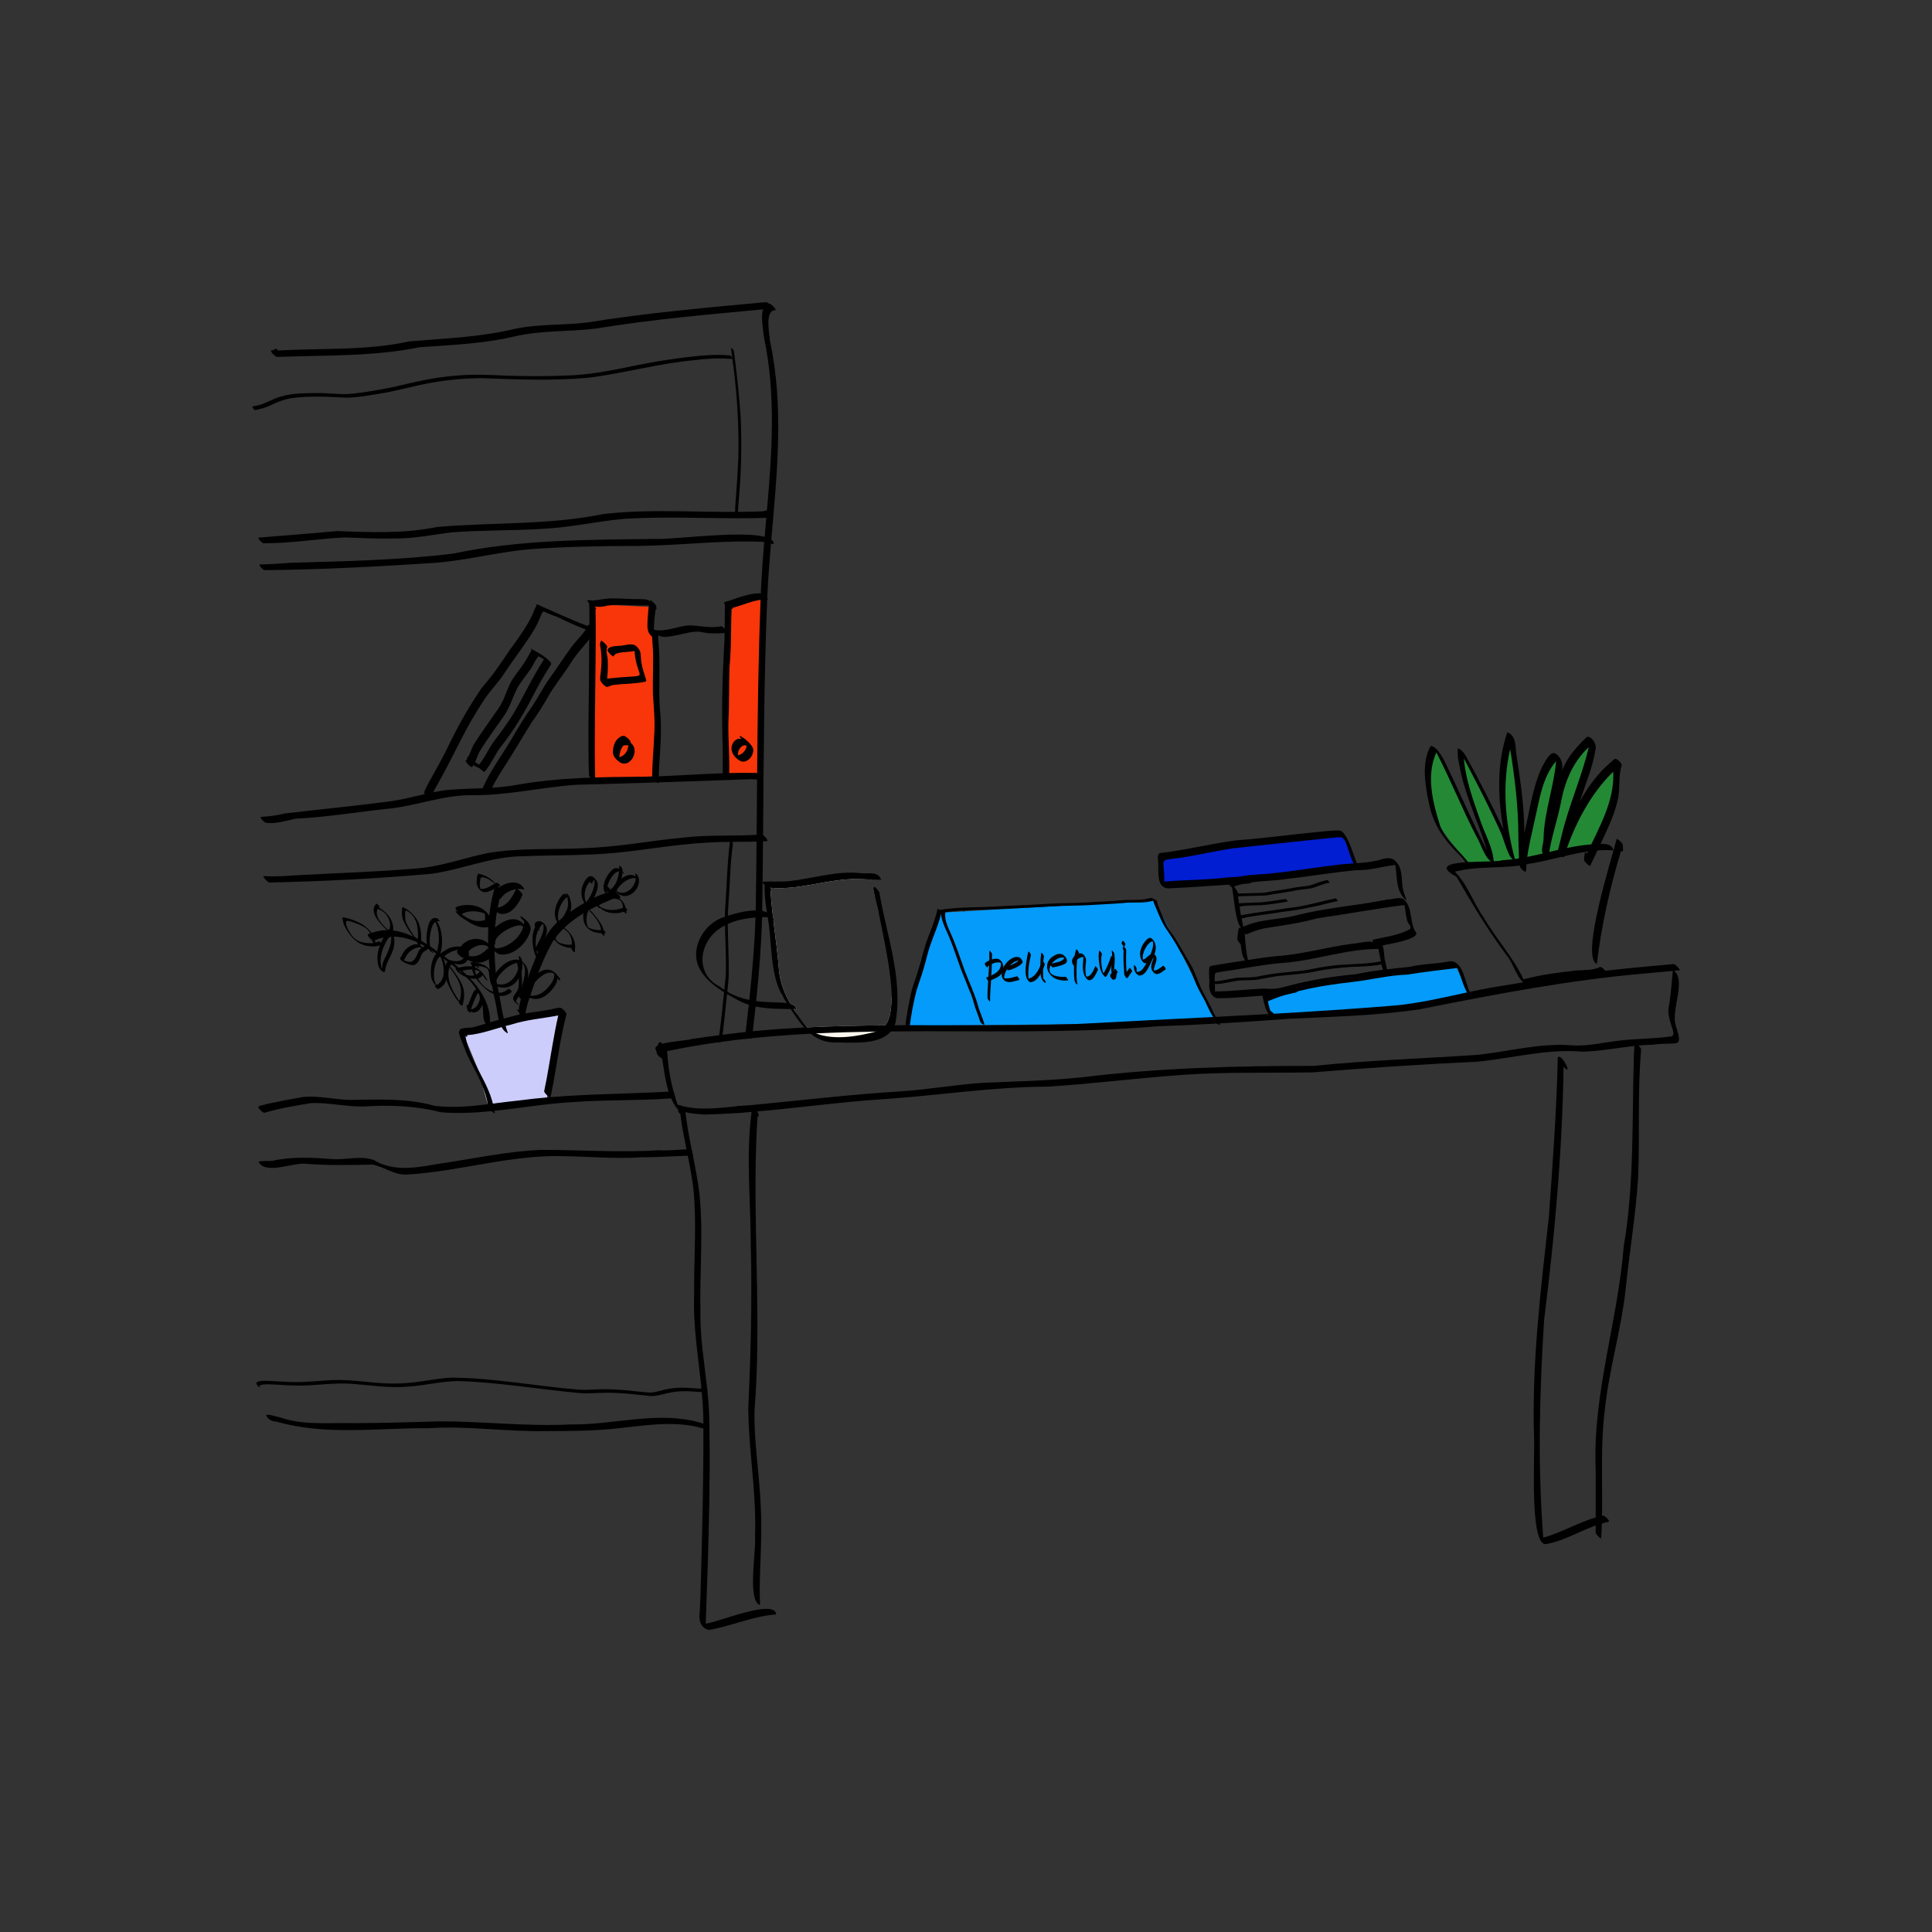 <?xml version="1.0" encoding="UTF-8"?> <svg xmlns="http://www.w3.org/2000/svg" id="Layer_1" data-name="Layer 1" viewBox="0 0 700 700"><rect x="0" y="0" width="700" height="700" fill="#333333" stroke="none"/><defs><style> .cls-1 { fill: none; } .cls-2 { fill: #cccdfb; } .cls-3 { fill: #f83609; } .cls-4 { fill: #011ed3; } .cls-5 { fill: #fbf7ee; } .cls-6 { fill: #049bfa; } .cls-7 { fill: #248935; } </style></defs><g><polygon class="cls-2" points="167.81 374.38 203.05 365.03 198.13 398.13 176.72 400.09 173.11 387.24 167.81 374.38"></polygon><polygon class="cls-3" points="214.72 218.94 236.8 219.95 236.17 228.25 237.86 242.57 237.09 282.03 215.42 282.03 214.59 265.9 214.72 218.94"></polygon><polygon class="cls-3" points="276.68 215.35 265.03 220.5 262.32 282.03 275.98 279.95 276.68 215.35"></polygon><g><path d="M269.6,400.59c-.05.32-.08.63-.11.95-.06.52-.12,1.05-.17,1.57-.85.07-1.7.13-2.55.18.05-.55.11-1.1.17-1.64.03-.28.05-.56.09-.83.86-.08,1.72-.15,2.57-.23Z"></path><path d="M279.46,195.52c-.03.47-.07.94-.11,1.4-.5,5.81-.96,11.62-1.26,17.41-.03.79-.07,1.57-.1,2.36-.01.19-.02.39-.02.58-1.17,28.41-1.26,56.85-1.5,85.29,0,.76,0,1.52-.02,2.28-.04,4.89-.09,9.77-.15,14.65v.13c-.05,3.48-.09,6.96-.15,10.43-.01.75-.03,1.51-.04,2.26,0,.19-.01.39-.01.58-.28,9.97-1.1,19.9-2.13,29.82-.07.65-.14,1.31-.21,1.96-.32,2.99-.66,5.99-1.01,8.98-.1.84-.2,1.67-.29,2.51-.86.09-1.73.18-2.6.28.1-.83.2-1.67.3-2.51.38-3.3.77-6.6,1.13-9.9.06-.58.12-1.16.19-1.74,1.06-9.93,1.92-19.87,2.25-29.86.03-.56.04-1.13.06-1.69.01-.29.01-.58.01-.87.15-8.31.24-16.63.31-24.94.02-.82.02-1.63.03-2.45.06-6.7.11-13.39.16-20.09.01-.73.01-1.45.02-2.18h0c.18-20.97.43-41.93,1.25-62.87.02-.51.04-1.02.06-1.53.01-.28.02-.57.04-.85.03-.93.07-1.85.11-2.78.27-5.27.66-10.54,1.11-15.83.05-.62.1-1.24.16-1.86.19-2.28.39-4.56.59-6.84.08-.89.16-1.78.23-2.67,1.83-20.98,3.34-42.01-1.07-62.76-.28-2.66-1.21-7.41-.33-10.15.35-1.11.99-1.88,2.08-2.07t.01,0s.05-.01.07-.01c.99.22,1.71,1.16,2.3,1.94.03.05.27.44.06.44-4.07.06-2.18,8.33-2.03,11.1,5.15,23.81,2.58,47.98.5,72.05Z"></path><g><path d="M100.28,129.34c-.78-.41-1.98-1.42-2.12-2.28.48-.25,1.13-.19,1.53-.6.18-.45.88.36,1.13.53,15.9-.91,31.88.12,47.56-3.31,12.76-1.07,25.54-1.5,38.06-4.51,8.68-1.86,17.58-1.25,26.34-2.34,21.49-3.46,43.17-5.36,64.84-7.38.87.3,1.55,1.15,2.09,1.88.04.06.27.42.06.44-21.28,2.04-42.6,3.76-63.69,7.25-9.85,1.23-19.85.6-29.59,2.85-11.33,2.69-22.9,3.11-34.46,3.94-17.07,3.48-34.46,2.82-51.75,3.53Z"></path><path d="M256.92,546.61c-.15-3.14-.2-6.39-.24-9.4v-.71c-.05-4.45-.06-8.3-.31-10.43-.12-2.72-.3-5.42-.49-8.13-.02-.26-.04-.53-.06-.79.34-.07.78.21,1.2.62,0,.2.01.4.01.6.11,9.41.06,18.83-.11,28.24Z"></path><path d="M274.04,559.98c-.17-.02-.33-.03-.5-.04.02-.31.03-.61.04-.89.18.27.33.57.46.93Z"></path><path d="M257.03,518.37c-.38-.16-.76-.3-1.15-.43-.2-.07-.4-.14-.6-.2-.14-.05-.29-.1-.43-.14-9.69-3-20.48-1.22-30.4-.15-8.81,1.04-17.7,1.03-26.56,1.07-14.24.29-28.39-1.99-42.64-1.05-18.36-.15-37.34,2.77-55.19-2.42-1.52.02-2.8-.75-3.58-2.06-.79-1.2,4.92.59,5.55.74,8.36,2.75,17.28,1.68,25.93,1.89,10.5.01,21-.34,31.49-.64,15.84,0,31.62,1.93,47.49,1.12,14.61.17,29.2-4.34,43.74-1.41,1.3.35,2.8.65,4.18,1.14.1.03.2.07.29.1h0c.67.26,1.3.57,1.86.97,0,.29.01.58.01.87,0,.2.01.4.01.6Z"></path><path d="M251.05,418.69c-.51.01-1.01.02-1.52.04-.11,0-.23,0-.34.01-5.71.19-11.43.58-17.12.58-9.4.59-18.78-.28-28.18-.42-19.04-.51-37.49,5.56-56.37,6.66-4.53.27-8.18-2.69-12.42-3.6-7.94.14-15.86.36-23.8-.26-4.86-.77-14.58,3.99-17.48-.48-1.09-.88,4.76-.37,5.25-.72,7.07-1.5,14.2-1.08,21.34-.55,4.99.38,10.18-1.37,15.01.34,7.37,4.49,15.82,2.69,23.83,1.34,12.23-1.79,24.39-4.51,36.77-5,14.25-.04,28.45,1.05,42.7.12,2.19.19,5.92-.1,10.01-.33.05,0,.1,0,.15-.01.56-.03,1.13-.06,1.7-.08.15.79.31,1.58.47,2.36Z"></path><path d="M244.03,395.43c.21.81.44,1.61.69,2.4-.52.05-1.03.1-1.55.13-11.7.88-23.44.45-35.12,1.33-9.67.46-19.32,2.18-28.98,3.19-.33.03-.66.07-.99.1-6.13.62-12.27.92-18.42.4-9.08-2.35-18.36-2.67-27.68-2.09-6.49.2-12.9-1.51-19.37-1.2-5.66.94-11.37,1.86-16.87,3.51-.59-.13-1.07-.72-1.5-1.13-1.9-1.66,1.02-1.45,2.15-2.01,4.46-.97,8.95-1.84,13.46-2.61,5.54-.5,11.08.87,16.62,1.07,10.41-.11,20.9-.72,31.04,2.15,6.4.78,12.81.22,19.21-.57.12-.01.24-.03.37-.04.04,0,.07-.01.11-.01.03,0,.07-.01.1-.01s.05-.01.08-.01c.4-.06.81-.1,1.21-.16,3.25-.42,6.48-.86,9.71-1.18,3.3-.44,6.61-.79,9.91-1.07.3-.03.6-.05.9-.08.11-.01.21-.02.31-.02,14.25-1.17,28.55-1.22,42.84-1.99.59-.02,1.18-.06,1.77-.1Z"></path><path d="M97.66,319.77c-.88-.31-1.55-1.14-2.09-1.88-.03-.04-.27-.44-.06-.44,3.74.18,7.47.01,11.2-.29,14.54-.81,29.07-1.22,43.59-2.45,9.12-.55,17.69-3.89,26.58-5.66,11.55-1.96,23.35-1.11,35.01-1.77,11.99-.36,23.79-2.7,35.71-3.8,9.35-1.14,18.85-.39,28.19-1.13.69-.14,1.43.97,1.92,1.46.29.55.81.99-.44.98-7.26.39-14.55.04-21.81.56-11.01.6-21.87,2.66-32.83,3.69-10.97.99-22,.75-33,1.19-11.36,0-21.9,4.71-33.01,6.32-19.6,1.79-39.31,2.77-58.98,3.2Z"></path><path d="M96.09,298.03c-.65-.5-1.69-1.32-1.63-2.06,2.84-.14,5.67-.46,8.43-1.19,12.36-1.48,24.86-2.69,37.27-4.29,7.33-.84,14.34-3.33,21.65-4.25,8.32-.77,16.74-.33,25-1.8,15.52-2.82,31.26-2.91,46.98-3.04,13.02-.25,26.01-1.57,39.04-1.37,1.35-.35,2.3.72,3.03,1.77,1.02,1.06-4.16.37-4.64.55-20.75.75-41.5,1.46-62.25,1.98-12.61.85-24.99,3.87-37.67,3.79-10.08-.2-19.58,3.57-29.49,4.77-11.61,1.17-23.12,3.19-34.77,3.74-3.52.73-7.42,2.09-10.94,1.42Z"></path><path d="M95.68,206.57c-.67-.5-1.68-1.32-1.63-2.06,3.86-.05,7.71-.34,11.56-.61,19.53-.56,39.16-.94,58.56-3.31,24.03-5.11,48.5-5.01,72.94-5.33,6.94.5,41.99-4.76,43.25,1.54-.5.7-1.13.04-1.59-.35-16.05-1.03-32.04,1.26-48.08,1.35-13.16.03-26.33.25-39.46,1.25-11.29,1.07-22.33,4.02-33.66,4.89-20.55,1.32-41.44,2.47-61.89,2.64Z"></path><path d="M95.3,196.84c-.65-.51-1.69-1.31-1.63-2.06,9.57-.76,19.14-1.51,28.69-2.37,11.98.49,24.08.97,35.9-1.46,20.11-1.78,40.44-.63,60.36-4.7,19.11-2.2,38.42-.14,57.58-.98.52-.06,1.03-.21,1.54-.34.6.14,1.07.72,1.5,1.14,1.48,1.49.05,1.32-1.33,1.56-17.18.54-34.42-.7-51.59.34-9.85.87-19.54,3.14-29.44,3.61-11.14.75-22.32.45-33.45,1.32-6.96.87-13.85,2.34-20.9,2.18-5.87.2-11.74-.18-17.6-.36-9.82.48-19.93,2.21-29.63,2.11Z"></path><path d="M264.18,220.42c-.6-.4-1.8-1.46-1.86-2.15,4.44-1.35,8.96-3.5,13.67-3.3.56.08,2.47,1.85,2.14,2.31-4.8-.44-9.47,2.51-13.96,3.14Z"></path><path d="M263.88,281.99c-.8-.5-1.69-1.27-2.02-2.17,0-2.97.06-5.95,0-8.92-.45-11.83-.18-23.73.43-35.55.43-5.17.22-10.38.35-15.57.05-.83-.24-2.54,1.05-1.39.31.1,2.8,2.87,1.34,2.11-.23,7.05,0,14.13-.72,21.17-.23,6.82-.07,13.65-.41,20.46-.07,6.29.5,12.57.28,18.86-.08.37.23,1.24-.3.99Z"></path><path d="M268.64,267.81c-2.12-.74-3.79,1.73-3.6,3.66.17,1.96,1.84,3.66,3.58,4.42,2.14.49,4.14-1.7,4.27-3.73.89-2.3-7.19-7.82-4.25-4.35ZM270.49,269.18s.02.07.03.1c-.05-.06-.11-.12-.16-.18.04.03.09.05.13.08ZM267.37,273.64c-.14-1.61.91-3.6,2.69-3.65.15.13.31.26.47.38-.29,1.55-1.57,3.02-3.16,3.27Z"></path><path d="M238.3,283.69c-.8-.5-1.7-1.27-2.02-2.17.03-4.88.52-9.74.72-14.62.43-5.1-.1-10.18-.42-15.26-.18-6.01.32-12.02-.12-18.03-.09-1.79-.32-3.57-.28-5.36.07-.62.8-.14,1.11.01,4.05.68,8.07-1.3,12.09-1.66,3.87-.06,7.77,1.16,11.67.34.69-.32,1.71,1.15,2.15,1.62.95,1.05-1.33.78-1.9.88-2.54.09-5.09.12-7.56-.53-2.84-.3-5.62.69-8.38,1.21-2.18.33-4.64,1.19-6.72.13-.41.31-.06,1.31-.1,1.83.83,8.12,0,16.28.52,24.4.82,7.04.22,14.1-.24,21.14-.1,2.01-.17,4.02-.2,6.03,0,.16-.24.04-.29.02Z"></path><path d="M236.76,230.9c-2.96-1.45-2.09-5.01-2.03-7.71.17-1.88.23-3.9.78-5.69.44-.05.82.46,1.15.71.78.65,1.34,1.47,1.15,2.52,0,.14-.18.07-.27.03-.47,3.34-.84,6.75-.5,10.12.01.16-.26.03-.29.02Z"></path><path d="M236.8,219.95c-1.66-1.05-3.93-.41-5.83-.58-3.27-.1-6.54-.42-9.81-.06-1.45.06-2.82.69-4.28.55-.62-.04-1.25-.08-1.87-.1-.88-.31-1.55-1.14-2.09-1.88-.03-.04-.27-.44-.06-.43.74.02,1.48.08,2.21.11,2.24-.2,4.45-.78,6.73-.75,3.32-.04,6.64.32,9.96.26,1.18.08,2.53-.11,3.52.63.71.59,1.62,1.28,1.81,2.22,0,.16-.25.04-.29.02Z"></path><path d="M215.45,283.15c-.81-.5-1.68-1.26-2.02-2.17-.19-3.25-.16-6.51-.21-9.77-.12-10.06.21-20.12.21-30.19-.07-7.48.31-14.96.03-22.44-.23-1.49,3.43,2.33,2.32,2.07.22,13.72-.16,27.46-.23,41.19,0,4.98-.1,9.97,0,14.95.09,2.12,0,4.24.17,6.35.01.17-.25.03-.29.02Z"></path><path d="M228.57,269.22c-.12-1.04-1.15-1.8-1.94-2.39-.94-.65-2.12.22-2.83.86-1.24,1.22-1.67,3.04-1.74,4.73-.04,1.64,1.29,2.89,2.53,3.78,3.88,2.28,7.37-4.49,3.98-6.98ZM224.39,274.32c.03-.89.24-1.76.52-2.6.26-.61.58-1.21,1.07-1.68.02.01.05.01.08.01.52-.04,1.05-.06,1.58-.04-.04,1.91-1.3,3.92-3.25,4.31Z"></path><path d="M175.73,287.08c-.33-.37-.92-.84-.91-1.36,2.58-6.09,6.57-11.4,9.98-17.03,2.58-4.46,5.23-8.87,8.22-13.07,1.91-2.94,3.54-6.05,5.47-8.97,3.02-4.09,5.73-8.39,8.74-12.47,1.92-2.58,4.61-4.8,5.91-7.75,0-.16.24-.05.29-.02.65.35,1.17.91,1.63,1.47.82.73.05,1.5-.39,2.2-2.51,3.54-5.73,6.54-7.96,10.3-2.7,4.24-5.97,8.1-8.4,12.52-1.74,3.08-3.68,6.03-5.72,8.92-3.62,5.73-6.97,11.64-10.71,17.3-1.85,2.84-3.46,5.77-4.81,8.88-.31.19-1.26-.86-1.36-.91Z"></path><path d="M214.21,228.83c-4.2-1.51-8.27-3.31-12.28-5.29-2.12-.76-4.26-1.55-6.2-2.67-.32-.21-2.02-1.86-1.36-1.91,6.01,2.41,11.78,5.37,17.88,7.58.62-.15,3.68,2.97,1.96,2.28Z"></path><path d="M154.56,288.38c-.33-.37-.91-.84-.91-1.36.55-1.2,1.11-2.41,1.75-3.57,2.36-4.37,4.92-8.65,7.05-13.14,3.23-6.79,6.94-13.36,11.11-19.62,1.4-2.19,3.25-4.03,4.8-6.1,3.04-4.01,5.65-8.33,8.7-12.34,1.98-2.81,3.93-5.67,5.48-8.75.76-1.37,1.04-3.04,2.07-4.25.57-.92,3.96,2.86,2.46,2.18-.63.3-.85,1.13-1.14,1.73-.67,1.64-1.37,3.28-2.3,4.79-3.27,5.49-7.28,10.48-10.79,15.82-1.9,2.93-4.29,5.47-6.38,8.25-1.96,2.82-3.75,5.76-5.51,8.7-4.37,7.66-7.99,15.7-12.37,23.36-1.03,1.67-1.82,3.55-2.73,5.24-.28,0-1.23-.88-1.29-.94Z"></path><path d="M170.62,277.81c-.63-.41-1.18-.97-1.62-1.57-.06-.08-.36-.46-.23-.58,1.43-1.89,1.9-4.36,3.17-6.37,2.74-4.3,5.78-8.41,8.66-12.61,1.86-2.73,2.81-5.91,4.16-8.9,1.37-2.8,3.57-5.08,5.22-7.71.73-1.12,1.39-2.28,2.02-3.46.17-.31.46-.98.91-.87.82.41,1.52,1.13,2.03,1.89.1.12.3.53-.05.43-1.19,1.4-1.79,3.28-2.95,4.75-1.36,2.01-2.93,3.87-4.21,5.95-2.01,3.6-2.94,7.73-5.46,11.07-2.83,4.12-5.88,8.11-8.45,12.4-.61.74-2.33,6.55-3.21,5.58Z"></path><path d="M175.04,279.01c-.93-.6-2.03-.92-3-1.47-.9-.56-1.73-1.3-2.35-2.16-.19-.26-.7-.92-.28-1.19.82.1,1.53,1.1,2.05,1.71,1.22.44,2.36,1.13,3.2,2.15.13.16.87.96.37.96Z"></path><path d="M175.3,279.63c-.49-.25-2.28-1.77-1.95-2.28,2.15-2.59,3.52-5.68,5.39-8.46,2.59-3.29,5.01-6.72,7.25-10.25,3.83-6.47,6.96-13.37,11.09-19.69-1.57-1.26-3.86-1.71-4.75-3.67-.06-.23.14-.17.28-.11,2.37,1.22,4.85,2.6,6.69,4.56.23.32.66.76.29,1.13-1.85,2.9-3.64,5.84-5.24,8.89-3.83,7.48-7.96,14.79-13.29,21.32-1.81,2.59-3.05,5.53-5.04,8-.21.23-.38.77-.74.55Z"></path><path d="M219.9,248.92c-1.03-.42-1.87-1.38-2.38-2.34-.22-.81,0-1.71.1-2.54.42-3.42.47-6.91-.21-10.3-.06-.52.12-1.04.3-1.51.12-.34,1.07.55,1.18.65.42.44.99.9,1.14,1.5-.73,1.61.2,3.31.18,4.98.06,2.18.02,4.37-.24,6.53,17.09-1.97,10.82,1.71,9.91-10.04-1.58.53-7.32.13-7.47,1.92-.4.38-2.3-1.66-2.31-2.15.31-1.96,4.51-1.39,6.04-1.84,2.72-.52,4.18-.7,5.69,1.99.46,1.31.31,2.77.53,4.14.33,2.23,1.13,4.33,1.76,6.48.16.43-.2.6-.54.65-3.74.76-7.58.66-11.36,1.14-.88.08-1.52.64-2.33.74Z"></path><path d="M198.29,396.92c-.42-.44-.98-.9-1.14-1.5.31-1.65.68-3.28.98-4.93,1.37-7.52,2.45-15.11,4.13-22.56-5.67,1.07-11.47,1.51-17,3.28-5.41,1.25-10.53,3.46-16.1,3.86,1.03,1.82-3.01-1.29-2.64-2.03,1.55-.88,3.63-.46,5.34-.96,4.12-1.11,8.16-2.53,12.34-3.47,4.85-1.5,9.93-1.92,14.91-2.79,1.32-.19,2.62-.69,3.93-.78.91.5,1.85,1.35,2.23,2.33-2.15,8.23-3.28,16.76-4.81,25.14-.38,1.68-.58,3.56-1.09,5.14-.27,0-1.02-.66-1.08-.72Z"></path><path d="M178.88,403.21c-1.05-.75-2.16-1.74-2.16-3.12-.31-2.36-1.2-4.81-2.07-6.94-1.83-4.74-4.83-8.91-6.48-13.72-.4-1.16-3.84-8.35-.37-5.04.3.37.95.86.91,1.36,1.36,8.87,8.83,16.77,10.23,25.95.06.38.12.76.18,1.14.32.37.21.72-.24.37Z"></path><path d="M190.13,369.44c-2.36-1.29-2.4-3.35-1.83-5.72,1.03-4.3,2.68-8.42,4.13-12.59,2.3-5.69,4.38-11.77,8.73-16.27,4.27-4.23,15.55-11.77,21.49-11.8.59.06,2.46,1.87,2.15,2.31-1.15-.18-2.29.09-3.35.55-8.04,3.41-16.48,7.87-21.29,15.43-3.93,6.89-6.41,14.52-8.9,22.02-.58,1.96-1.13,4-.85,6.05,0,.16-.24.04-.29.02Z"></path><path d="M189.06,367.78c-.36-.25-.68-.56-.98-.89-.21-.23-.42-.47-.59-.74-.03-.05-.27-.43-.06-.43.18,0,.38.15.52.25.36.25.68.56.98.89.21.23.42.47.59.74.03.05.27.43.06.43-.18,0-.38-.15-.52-.25Z"></path><path d="M176.77,371.72c-3.78-2.93,1.2-7.92-6.73-16.55-3.79-4.06-8.28-7.17-12.83-10.27-6.06-4.38-13.89-7.34-21.19-4.32-.21.1-.36.21-.54.35-.84-.12-1.49-1.07-2.04-1.69-.81-.89.91-1.07,1.49-1.32,10.06-3.44,19.31,3.67,27.01,9.3,7.76,5.88,16.34,13.6,15.58,24.22,1.1,1.26-.25.86-.74.28Z"></path><path d="M183.69,374.28c-3.48-2.12-3.38-8.28-4.35-11.95-1.57-6.92-2.46-13.89-2.49-20.99-.11-6.76.48-13.64,2.57-20.1.1-.27.68.23.78.31.52.41,1.05.92,1.39,1.49.33.45.12,1.05.17,1.58-.04.19-.32,0-.42-.05-2.87,10.15-2.48,20.89-1.39,31.29,1.42,6.02,1.95,12.29,3.95,18.16.03.1.16.29,0,.33-.08,0-.14-.03-.21-.06Z"></path><path d="M180.91,325.37c-1.11-.98-2.58-1.87-.9-3.16,2.54-2.42,7.85-3.99,9.87-.22.07.15.11.32-.11.28-3-.69-6.51.62-8.26,3.16.14.44-.47.07-.6-.05Z"></path><path d="M180.92,331.01c-.53-.18-2.39-1.82-2.05-2.3,4.11.84,6.79-3.48,8.17-6.74.11-.25,1.29.84,1.36.91.32.39.92.82.91,1.36-1.39,3.3-4.23,7.74-8.39,6.77Z"></path><path d="M170.47,334.44c-1.36-.88-5.34-2.99-5.4-4.55,2.32,1.33,4.44,3.3,7.19,3.75,1.71.18,3.84.03,5.05-1.32.84.11,1.49,1.07,2.04,1.69.74.73-.56,1.25-1.13,1.5-2.58,1.09-5.44.31-7.75-1.07Z"></path><path d="M176.8,335.28c-1.9-1.44-.56-2.5-1.25-4.35-2.51-.92-5.84-1.17-8.19.23.03.9-2.31-1.55-2.31-1.95-.09-.64.83-.76,1.28-.93,3.8-.97,8.38-.23,10.71,3.19.95,1.23,1.39,3.12.85,4.54-.27,0-1.02-.66-1.09-.72Z"></path><path d="M167.4,346.93c-.7-.54-1.7-1.25-1.85-2.15.42-.62.87-1.2,1.35-1.77,2.68-3.61,8.32-3.92,10.91-.05.86,1.04.41,1.24-.48.39-2.59-2.23-6.52-.22-8.34,2.15-.42.49-.8,1.01-1.16,1.55-.1.1-.36-.1-.41-.12Z"></path><path d="M170.86,348.37c-1.35-.41-5.21-2.54-5.05-3.97,1.41.8,2.78,1.86,4.48,2.03,2.45.39,4.73-.91,6.29-2.73.09-.1.35.08.41.12.69.54,1.71,1.26,1.85,2.15-1.93,2.35-5.08,3.53-7.99,2.4Z"></path><path d="M178.93,341.89c-3.65-2.48-1.26-4.76,1.43-6.61,3.49-2.6,7.76-3.64,10.2.84.61,1.21-1.3-.46-1.49-.76-2.58-.8-10.8,3.79-9.56,6.75-.17.12-.49-.18-.58-.23Z"></path><path d="M180.9,345.76c-1.03-.38-1.83-1.23-2.53-2.06-.16-.2-.84-1.12-.31-1.28.63.15,1.1.76,1.56,1.2,4.78-.08,10.32-4.94,10.28-9.84-.31-.17-2.27-2.3-.98-1.69,1.68,1.09,3.68,2.78,3.29,5.01-1.2,4.67-6.26,9.51-11.32,8.66Z"></path><path d="M179.41,356.77c-1.46-.97-1.25-1.98-.44-3.34,1.76-2.75,4.74-5.78,8.22-5.75.38.02.76.11,1.13.2.43.21.79.6,1.04,1,.2.31-.61-.03-.74,0-3.19-.75-9.11,4.57-9.11,7.66.14.15.22.44-.09.23Z"></path><path d="M181.61,357.79c-1.28-.18-2.58-.84-3.21-2.01-.11-.23.02-.4.2-.54.33-.35.73.22.98.44.04.04.49.56.32.59-.08.04-.16.09-.22.15,5.28,1.73,9.01-4.29,8.42-8.97-.05-.33-.13-.66-.23-.98-.02-.07.01-.1.08-.08.44.22.84.63,1.06,1.06,1.33,4.59-2.03,11.19-7.4,10.33Z"></path><path d="M179.06,357.86c-1.15-.55-1.39-1.92-1.6-3.06-.38-1.38.07-3.73-1.62-4.24-1.39-.54-2.87-.65-4.35-.68-.09,0-.19-.08-.26-.13-.3-.22-.58-.5-.78-.81-.02-.02-.14-.22-.03-.22,2.86-.02,6.26.68,7.53,3.56.65,1.73.43,3.67,1.14,5.39.03.07.11.23-.03.19Z"></path><path d="M179.86,360.52c-3.73-.87-9.94-7.42-8.8-11.41.44-1.23,1.53-.15,1.99.48.24.35.38.74.46,1.15,0,.08-.12.02-.15,0-.38-.21-.68-.55-.93-.89-1.06,1.74.29,3.94,1.21,5.45,1.45,2.28,3.77,3.95,6.44,4.35,1.58.27,3.05-.38,4.19-1.42.26,0,.48.29.68.45.14.17.5.47.45.68-1.48,1.44-3.61,1.87-5.54,1.15Z"></path><path d="M188.93,362.14c-.32-.2-.59-.48-.81-.78-.04-.05-.17-.22-.11-.29.04-.06.07-.13.1-.2.86-1.87,1.08-3.95,1.67-5.92.45-1.92.86-4.13-.31-5.83-.27-.21-.57-.37-.8-.63-.16-.19-.47-.43-.46-.68,4.02,2.12,3.44,5.95,2.35,9.69-.24.59-1.01,5.09-1.63,4.63Z"></path><path d="M187.78,364.08c-.91-.65-2.29-1.76-1.74-3.01.45-.86,1.21-1.54,1.56-2.46.55-1.51.37-3.16.35-4.74-.05-1.56-.15-3.12-.54-4.63-.08-.28-.17-.57-.21-.85-.02-.12.29.08.3.08.35.27.72.6.9,1.01.01.05,0,.07-.02.08.46,1.59.64,3.24.71,4.9.03,1.66.22,3.38-.26,5-.3,1.09-1.22,1.85-1.71,2.84-.09.26-.11.53-.01.79.24.29.6.52.77.88.07.1.02.19-.11.11Z"></path><path d="M190.84,361.37c-.37-.27-.79-.61-.94-1.04.38-2.77,2.24-5.22,4.26-7.07,3.46-3.09,6.11-2.46,8.65,1.25.14.2.25.48.07.69-.04.05-.18-.05-.21-.06-.32-.21-.59-.48-.81-.79-.04-.05-.17-.21-.11-.29.2-.2-.05-.4-.17-.57-2.22-2.69-5.81.19-7.52,2.12-1.4,1.64-2.74,3.6-3,5.76.01.14-.19.02-.22,0Z"></path><path d="M193.91,361.93c-.81-.03-1.58-.27-2.35-.5-.73-.16-1.53-.71-1.73-1.45,0-.08.12-.02.15,0,2.92,1.74,6.21.47,8.34-1.92,1.26-1.51,3.16-3.56,2.24-5.65-.07-.11,0-.19.11-.11,2.22,1.32,1.14,3.93-.12,5.55-1.55,2.12-3.87,4.18-6.65,4.1Z"></path><path d="M195.65,348.11c-2.38-1.13-2.86-6.52-2.69-8.9.21-1.89.92-3.79,2.17-5.25.05-.05.17.04.21.06.32.21.59.48.81.79.03.05.17.22.12.29-2.8,3.23-2.57,7.93-1.24,11.75.43.33.75.58.94,1.04-.05.13-.16.26-.31.22Z"></path><path d="M194.41,344.48c-.16-.2-.46-.41-.45-.68,1.02-2.6,3.62-6.06,2.88-8.85-.83-.28-2.03.32-1.98,1.28,2.05,2.02-.89.26-1.09-.75-.44-1.7,1.94-2.26,2.95-1.16,2.78,2,.81,5.46-.3,7.86-.46.91-.87,1.89-1.36,2.78-.14,0-.61-.44-.65-.47Z"></path><path d="M206.34,343.41c-2.74-.27-6.23-2.19-6.14-5.29.15-1.26,1.09-.19,1.46.33.02.02.14.22.03.22-.69.31-.25,1.87.13,2.35-.01-.01-.02-.03-.03-.05,0-.02-.02-.03-.03-.05.83.85,2.11,1.06,3.23,1.29.79.12,1.59.14,2.39.05.08,0,.2.08.26.13.18.13.34.28.49.44.03.03.49.57.32.59-.7.08-1.4.08-2.1,0Z"></path><path d="M208.12,345.01c-.4-.26-.85-.63-1.01-1.08.08-1.53.23-3.12-.35-4.57-.29-.72-.72-1.39-1.31-1.91-.73-.69-1.72-1.19-2.2-2.1-.11-.17.11-.24.26-.24.21-.03,1.3,1,1.07,1.16,2.24,1.7,4.06,4.24,3.76,7.17,0,.52-.03,1.05-.07,1.57,0,.08-.12.02-.14,0Z"></path><path d="M202.69,335.24c-.19-.02-1.46-1.37-.78-1.07,1.66-.88,2.75-2.87,3.49-4.53.73-1.83.42-3.88-.24-5.68-.4-.78.5.02.68.23.58.61.69,1.52.91,2.3.8,2.85-.52,5.71-2.43,7.81-.42.39-.99,1.25-1.64.95Z"></path><path d="M203.93,335.94c-3.75-2.11-3.4-6.45-1.54-9.77.53-.87,1.1-1.96,2.09-2.36.49.13.92.61,1.18,1.05.09.24,0,.38-.26.17-2.43,1.87-4.33,6.97-2.5,9.7.48.32,1.06.69,1.25,1.24-.03.1-.18-.01-.22-.03Z"></path><path d="M213.04,328.43c-2.03-1.38-2.72-4.19-2.23-6.53.25-1.66,2.41-6.04,4.37-3.86.79.92.14.41-.47.63-2.74,1.7-3.65,5.89-2.21,8.71-.02-.03-.04-.05-.06-.08.08.17.94,1.09.61,1.12Z"></path><path d="M213.04,328.41c-.32-.21-.59-.48-.81-.79-.03-.05-.17-.22-.11-.29,1.64-2.06,3.66-5.74,3.26-8.43-.55.14-.8.74-.78,1.27,0,.08-.12.02-.15,0-.32-.18-.58-.46-.82-.74-.38-.38-.14-1.05.17-1.41.41-.5,1.07-.29,1.48.1,2.44,1.78.93,5.02-.07,7.21-.54,1.11-1.16,2.19-1.97,3.12-.06.05-.17-.05-.2-.06Z"></path><path d="M217.1,338.05c-5.04-.45-6.75-4.47-5.24-8.95.21-.02.39.17.55.29.34.31.74.68.74,1.18-.03.11-.23-.04-.29-.07-.35,1.61-.73,4.26.38,5.61,1.58.76,3.42,1.06,5.14.81.3.07.53.36.75.57.04.04.49.55.33.59-.79.16-1.56.08-2.36-.02Z"></path><path d="M218.86,339.06c-.4-.26-.85-.63-1.01-1.08-.04-.96-.16-1.91-.53-2.8-.75-1.68-1.87-3.18-3.12-4.52-.34-.35-.76-.62-.95-1.07-.05-.19.25,0,.29.04.8.47,1.3,1.29,1.94,1.95,1.47,1.84,3.08,3.83,3.42,6.23.05.42.09.83.11,1.25,0,.08-.12.02-.15,0Z"></path><path d="M220.31,324.34c-3.43-1.91-.71-7.27,1.52-9.18.65-.63,1.68-.85,2.46-.33.68.45,1.46.95,1.85,1.68,0,.31-.61-.32-.71-.39-2.48-1.95-5.25,3.6-5.49,5.58-.08.8-.16,1.75.35,2.42.01.02.13.22.03.22Z"></path><path d="M220.61,323.52c-.74-.61-1.59-1.48-.67-2.34.23-.03.5.31.68.45.15.19.47.42.45.68-.05.07-.1.14-.15.2,2.73-1.8,3.46-5.54,3.44-8.62-.17-.52.27-.12.44,0,1.13.8.66,2.14.58,3.47-.37,2.27-1.18,4.76-3.12,6.16-.5.36-1.19.42-1.66-.01Z"></path><path d="M222.08,330.84c-1.15-.08-2.31-.37-3.32-.92-.53-.29-1.01-.67-1.45-1.08.14.67-.83-.36-.95-.53-.23-.21-.21-.54-.22-.83,0-.13.28.07.3.08.5.32.81.86,1.31,1.17,2.48,1.42,5.57,1.16,8.13.11.11-.04.21-.09.32-.13.27,0,.49.29.68.45.04.04.58.63.45.68-1.65.71-3.44,1.16-5.25,1Z"></path><path d="M226.8,330.98c-.4-.25-.84-.63-1.01-1.08-.03-.55-.07-1.09-.15-1.64-.12-.66-.32-1.34-.74-1.88-1.24-.87-2.91-1.05-4.34-.62.04.06.26.32.13.36-.35.04-.7-.04-.93-.31-.32-.28-1.13-.98-.32-1.19,1.35-.46,2.9-.25,4.17.38,2.22,1.12,3.42,3.52,3.35,5.96,0,.08-.13.02-.15,0Z"></path><path d="M222.57,325c-.42-.34-.91-.75-1.01-1.31-.04-1.34.78-2.56,1.59-3.56,1.75-1.94,5.43-4.73,7.65-2.03.65.82-.5.02-.84.04-2.91-.15-6.89,3.42-7.25,6.3.06.06.47.51.4.63-.18.13-.38.07-.54-.07Z"></path><path d="M226.35,324.66c-1.42-.04-2.69-.9-3.55-1.98-.21-.26-.53-.66-.39-1.02,0-.08.11-.04.15-.02.17.08.31.21.44.33.2.22.5.45.57.75-.03.08-.06.17-.03.26,3.41,1.98,7.39-2.24,6.74-5.68-.04-.26-.1-.52-.18-.77.03-.33.77.46.88.58,1.79,3.06-1.17,7.55-4.63,7.54Z"></path><path d="M179.83,323.54c-.36-.27-.96-.72-.98-1.19.08-.28.35-.01.48.08,1.73-1.51-1.24-3.13-2.37-3.9-.86-.48-1.84-.65-2.8-.84-.22,0-1.33-1.11-.98-1.14,3.11.45,5.95,2.57,7.62,5.19.2.36.31.83.14,1.23-.16.43-.65.93-1.1.58Z"></path><path d="M175.53,323.26c-1.85-.24-2.96-2.25-2.83-4,.01-.77.08-1.57.35-2.3.07-.16.17-.32.34-.36.4-.11,2.13,1.96,1,1.2-.45.51-.42,1.29-.52,1.93-.06.77-.03,1.57.21,2.31,2.22.34,4.03-1.48,5.99-2.22.27,0,.48.29.68.45.03.03.58.63.45.68-1.89.75-3.58,2.31-5.69,2.31Z"></path><path d="M135.86,341.98c-.4-.25-.85-.63-1.01-1.08.05-.98-.34-2.04-.78-2.88-.87-1.65-2.66-2.51-4.31-3.21-1.5-.47-3.09-1.39-4.69-1.13-.3-.07-.53-.36-.75-.57-.05-.05-.49-.54-.32-.59,1.04-.25,2.1.27,3.1.53,2.21.72,4.37,1.71,6.08,3.33,1.55,1.44,2.84,3.42,2.83,5.6,0,.08-.12.02-.14,0Z"></path><path d="M134.54,342.87c-3.76-.05-6.63-2.29-8.56-5.38-.83-1.33-1.73-2.77-1.78-4.37,0-.23.11-.83.42-.57.32.2.59.48.81.79.04.05.17.21.11.29,0,0-.02.02-.02.03-.6,1.39.73,3.31,1.42,4.48,1.09,1.89,2.91,3.15,5.08,3.42,1.58.26,3.27.33,4.77-.3.16-.06.31-.12.46-.19.27,0,.48.29.68.45.04.04.58.62.45.68-1.2.55-2.52.82-3.84.68Z"></path><path d="M142.73,339.05c-1.53-.83-2.68-2.22-3.93-3.41-1.92-2.02-5.02-5.6-2.45-8.22.24-.03.5.3.68.45.13.16.5.46.45.68-2.46,2.39.37,5.76,2.21,7.54.73.62,1.35,1.47,2.22,1.87.08,0,.17.02.23-.04.05-.04.17.04.21.06.39.22,1.63,1.47.37,1.06Z"></path><path d="M140.6,339.08c-.58-.15-1.05-.69-1.33-1.2.02-.42.4-.1.57.04,1.92-.59,1.66-3.35,1.07-4.83-.54-1.29-1.38-2.36-2.56-3.09-.51-.34-1.14-.47-1.6-.86-.15-.1-1-.99-.52-.85,3.24,1.43,6.35,4.64,6.25,8.36-.06,1.05-.6,2.58-1.89,2.43Z"></path><path d="M142.67,339.35c-.04-.14-.09-.28-.14-.42-.11-.29-.24-.57-.4-.84h0s-.05-.08-.08-.12c-.22-.33-.49-.64-.81-.92-.07-.06-.14-.11-.21-.16-.11-.09-.23-.17-.35-.25-.28-.09-.09.19.08.39.04.05.08.1.1.13l.04.04c.08.07.15.15.21.23h.01c.19.25.32.53.41.81.03.09.06.18.08.26-.75-.55-1.34-.38-1.82.08-.3.29-.56.69-.79,1.09-.15.27-.28.53-.41.76-.21.39-.4.78-.57,1.18-.13.29-.25.57-.36.87-.69,1.8-1.04,3.71-.86,5.65.09,1.05.25,2.15.91,3,.27.31,1.43,1.71,1.81.71.2-2.87,2.18-5.17,2.95-7.89.44-1.46.61-3.14.2-4.6ZM139.07,347.96c-.25.6-.52,1.23-.59,1.88-.05.35.03.79-.22,1.09-.78-2.93-.21-6.07,1.17-8.75.55-.97.98-2.45,2.12-2.82.06-.03.12-.05.19-.06v.05c.2,3.12-1.37,5.89-2.67,8.61Z"></path><path d="M156.01,342.99s-.01-.01-.01-.01c-.03-.04-.05-.06-.06-.07-.04-.05-.08-.1-.13-.16-.24-.29-.57-.66-.88-.69-.06.04-.11.08-.17.12-.02.01-.04.03-.06.04-.27.19-.55.36-.82.53-.26.17-.52.34-.78.51-.25-.34-.54-.6-.85-.78-.21-.14-.44-.23-.67-.29-1.7-.44-3.79.83-4.9,2.17-.71.82-1.04,1.89-1.69,2.75-.21,1.22,3.43,2.57,4.46,2.57,1.45.05,2.29-1.43,2.8-2.6.35-1.04.8-2.05,1.83-2.58.38-.26.78-.51,1.17-.77.04-.02.08-.05.12-.08.18-.11.35-.22.52-.34.06-.03.11-.07.17-.11.05-.03-.01-.14-.05-.21ZM151.14,345.89c-.43.99-1.01,2.06-2.03,2.53-.95.28-1.87-.12-2.77-.47.53-.9.93-1.89,1.64-2.66,1.16-1.19,2.89-2.34,4.61-1.97.02.08.07.14.12.21-.9.5-1.23,1.45-1.57,2.36Z"></path><path d="M151.49,333.92c-.75-1.48-1.9-2.74-3.18-3.79-.76-.51-1.49-1.23-2.4-1.4-.16.04-.19.25-.21.39-.08,1.42-.2,2.9.35,4.24,1,2.16,2.22,4.2,3.73,6.03.45.55.92,1.08,1.43,1.59-.04.12-.09.24-.11.37,0,.05-.02.11-.02.16.09.26.28.49.5.68.16.16.34.29.51.4.03.01.15.07.15-.01,0-.03,0-.07.01-.1.02-.18.1-.34.14-.52.03.02.05.02.07.03.17.06.06-.18-.02-.27.05-.29.09-.59.11-.88.22-2.34-.15-4.77-1.06-6.92ZM151.29,340.61c-.26-.28-.5-.56-.74-.85h-.01c-1.36-1.64-2.44-3.5-3.36-5.44-.46-1.06-.39-2.28-.37-3.41.06-.3-.08-.89.23-1.03,2.52,1.04,3.9,3.55,4.2,6.19.22,1.36.32,2.75.12,4.11-.02.14-.04.29-.07.43Z"></path><path d="M159.26,345.37c-.33-.27-.73-.58-.86-.99.02-.22.13-.42.18-.64.81-3.47.51-7.34-1.17-10.49-.09-.1-.46-.56-.11-.44,3.03,2.36,3.39,9.04,2.29,12.48.16.24-.15.25-.33.07Z"></path><path d="M156.94,345.28c-2.74-1.18-2.53-4.85-2.28-7.35.31-2,.89-6.14,3.76-5.2.3.22.58.5.79.81.01.02.14.22.03.22-1.41-.21-2.32.82-2.7,2.07-.79,2.28-1.05,4.86-.7,7.23.07.42.16.83.32,1.22.29.22.55.48.75.79.01.01.13.23.03.22Z"></path><path d="M159.25,358.02c-.33,0-.61-.22-.85-.42-.8-.75-1.5-1.65-1.93-2.66-.87-2.57-.28-7.5,1.69-9.47.24-.24.54-.28.85-.26.3.08.53.36.75.57.11.11.21.24.29.37.02.02.14.22.03.22-.15,0-.29-.01-.44.01-2.35,1.35-3.27,8.46-1.49,10.49.44.15.78.57,1.05.94.01.02.13.23.03.22Z"></path><path d="M158.52,358.31c-.19-.11-1.32-1.07-.78-1.15,4.42-2,3.13-7.6,1.69-11.19.02-.33.78.47.87.58,1.61,3.19,3.03,9.12-.75,11.32-.29.17-.57.38-.88.51-.06,0-.12-.04-.16-.07Z"></path><path d="M159.91,347.09c-.33-.27-.72-.58-.86-.99.44-.72,1.51-1.24,2.2-1.75,2.21-1.56,5.16-1.8,7.66-.85.26.04,1.59,1.48.71,1.01-3.53-1.12-6.62.1-9.29,2.47.09.14-.08.21-.19.23-.08,0-.19-.09-.24-.13Z"></path><path d="M166.3,349.41c-1.59-.09-4.91-.69-5.5-2.34,0-.08.12-.02.15,0,.17.07.3.25.48.31,2.23.88,5.96,1.81,7.05-1.1.42-1.31.34-2.82-.29-4.05-.02-.04-.06-.13,0-.15,1.1.47,1.49,1.76,1.65,2.86.42,2.34-.95,4.67-3.53,4.47Z"></path><path d="M167.34,364.36c-.44-.16-.77-.57-1.04-.94-.01-.02-.13-.22-.03-.22.08.03.17-.05.18-.11.27-.89.39-1.84.52-2.76.52-4.13-2.34-7.44-4.61-10.51-.19-.19-.34-.61.11-.27,1.19,1.02,1.97,2.5,2.91,3.72,1.25,1.78,2.41,3.71,2.71,5.9.26,1.57-.06,3.14-.38,4.68-.06.2-.09.55-.36.52Z"></path><path d="M167,363.6c-1.64-1.13-2.54-3.06-3.53-4.73-1.1-2.05-2.16-4.22-2.17-6.6.02-.76.13-3.87,1.06-3.88.29.12.52.38.74.59.23.24.47.54.37.88-.04.13-.3-.09-.37-.14-1.9,4.46.7,9.11,3.17,12.77.37-.11.65.32.9.54.04.04.49.55.32.59-.17.04-.34.07-.5-.03Z"></path><path d="M169.34,354.19c-1.4-.51-4.21-1.93-4.25-3.6.02-.17.55.29.59.32.2.22.51.45.57.75-.01.14-.04.2,0,.31,2.1,1.45,6.16,2.6,7.7-.13.07-.13.64.41.68.45.12.12.24.25.34.39.05.06.16.2.12.29-1.02,2.07-3.87,1.84-5.74,1.21Z"></path><path d="M176.36,355.19c-1.29-.95-1.61-2.95-3.21-3.54-2.25-.8-4.7-.2-6.91.42-.23.05-1.49-1.24-1-1.17,4.08-1.26,7.63-1.43,10.22,2.49.13.2,1.82,2.45.89,1.79Z"></path><path d="M170.39,366.99c-.44-.22-.84-.63-1.06-1.06-.15-.43.06-.87.15-1.29.28-1,.69-1.96,1.07-2.93.55-1.12.82-2.75,2.03-3.33.41-.14,2.12,1.92,1.02,1.17-.7.34-1,1.2-1.32,1.86-.46,1.06-.87,2.15-1.29,3.23-.21.73-.63,1.5-.52,2.27.02.07-.02.1-.08.08Z"></path><path d="M171.53,366.83c-1.02-.13-2.45-1.23-2.48-2.32.02-.28.25-.45.49-.56.27,0,.48.29.68.45.95,1.03.16.42-.01,1.22,1.6.37,2.81-1.22,3.33-2.55.68-1.49.18-3.03-.56-4.38-.13-.31.27-.03.36.05.95.8,1.4,2.11,1.68,3.3.17,2.02-1.19,4.82-3.47,4.79Z"></path><path d="M256.32,504.14c-.66.11-1.34.2-2.01.25h-.05c-1.84-.07-3.67-.31-5.5-.33-2.39-.06-4.78.2-7.1.74-2.35.6-4.74,1.31-7.19.88-4.72-.5-9.45-1.07-14.2-1.06-3.73-.03-7.46.46-11.18.03-14.39-1.36-28.71-3.85-43.19-4.27-6.15.06-12.16,1.71-18.29,2.03-6.55.57-13.07-.5-19.59-.98-6.46-.58-12.89.54-19.35.6-2.97.03-5.93-.21-8.89-.37-1.68-.05-3.39-.25-5.05.1-.27.07-.58.18-.76.41.06.09.12.19.17.29.01.03.11.24,0,.22-.48-.11-.78-.6-1.05-.98-.12-.22-.27-.41-.18-.69.02-.15.3-.29.4-.36,1.34-.51,2.83-.36,4.23-.32,3.4.15,6.79.45,10.2.43,4.26-.03,8.5-.54,12.76-.74,3.76-.11,7.53.16,11.27.54,5.64.65,11.32,1.02,16.98.41,5-.43,9.92-1.63,14.95-1.83,15.4.12,30.62,3.11,45.94,4.35,3.77.24,7.54-.28,11.31-.13,3.75.1,7.48.5,11.2.9,1.07.11,2.14.24,3.22.27,2.33.02,4.52-.95,6.8-1.3,2.8-.53,5.66-.53,8.5-.3,1.15.07,2.32.26,3.47.14h.03c.18-.02.35-.04.53-.08.49-.09.98-.18,1.47-.26.06.47.11.94.15,1.41Z"></path><path d="M253.96,456.72c-.05,2.35-.12,4.69-.16,7.04-.03-.79-.02-1.59.01-2.38.02-1.56.08-3.11.15-4.66Z"></path><path d="M265.56,305.62c-.13.92-.23,1.85-.33,2.77-.59,4.82-.69,9.68-1,14.52-.15,2.96-.43,5.92-.53,8.89-.03.92-.04,1.83-.03,2.75v.24c.09,5.85.39,11.7.38,17.55-.02,2.34-.25,4.67-.52,6.99-.03.27-.07.55-.1.83-.16,1.35-.32,2.7-.45,4.05-.34,3.58-.72,7.15-1.19,10.71-.11.86-.23,1.71-.36,2.56-.39.05-.79.11-1.18.16.01-.05.01-.09.02-.14.11-.81.22-1.61.32-2.42.68-5.18,1.23-10.38,1.75-15.58.03-.29.06-.57.09-.85.17-1.71.35-3.41.52-5.11.26-6.09-.18-12.18-.28-18.27-.02-1.05-.03-2.08-.01-3.12,0-.72.01-1.43.03-2.14.53-7.2.7-14.43,1.38-21.62.12-1.12.23-2.24.38-3.34.03-.21.06-.42.09-.63.01-.08.12-.01.15.01.2.16.42.37.59.61.13.18.24.38.28.58Z"></path><path d="M266.94,187.44c-.38-.4-.67-.86-.59-1.43-.04-1.52.07-3.04.18-4.56.43-5.2.77-10.41,1-15.62.26-12.58-.59-25.19-2.44-37.64-.09-.69-.15-1.38-.21-2.07-.02-.24.42.2.46.24.21.26.48.54.57.87,1.06,8.07,1.94,16.17,2.47,24.29.39,9.13.23,18.26-.52,27.37-.2,2.88-.59,5.75-.47,8.64.02.07.05.19-.02.22-.1,0-.4-.3-.42-.32Z"></path><path d="M92.22,148.51c-.16-.13-.3-.29-.42-.45-.03-.04-.5-.69-.37-.73.37-.13.76-.23,1.15-.28,3.26-.51,5.97-2.48,9.1-3.36,4.46-1.35,9.21-1.21,13.83-1.29,3.65,0,7.29.55,10.94.34,5.59-.49,11.14-1.5,16.64-2.64,7.29-1.77,14.61-3.43,22.11-4,6-.57,12.02-.3,18.03,0,8.21.27,16.45.28,24.65-.16,7.87-.47,15.6-2.11,23.3-3.7,6.27-1.24,12.58-2.27,18.94-2.97,4.64-.55,9.31-.93,13.97-.5.64-.13,1,.58,1.29,1.05.01.02.11.23,0,.22-1.1.01-2.2-.12-3.31-.18-3.38-.09-6.75.2-10.1.59-13.05,1.16-25.71,4.76-38.68,6.4-12.63,1.16-25.34.67-37.99.18-6.38-.06-12.76.55-19.05,1.64-6.51,1.17-12.87,3.1-19.42,4.08-3.84.59-7.69,1.36-11.6,1.32-6.44-.3-12.92-.71-19.34.15-2.61.38-5.1,1.29-7.47,2.43-1.87,1.03-3.96,1.46-6.01,1.96-.07.02-.15-.04-.2-.08Z"></path></g></g></g><g><path class="cls-5" d="M287.53,365.62c.41.64.83,1.28,1.27,1.91-.49-.63-1-1.29-1.49-1.92-.57-.73-1.13-1.45-1.63-2.09-1.34-1.7-2.33-2.95-2.33-2.95l-3.25-19.38-1.22-8.57-.24-1.66-1.44-10.08-.11-.79h.16s17.71-1.1,17.71-1.1l20.64-1.34.21,1.03c-2.3-.07-4.59-.21-6.89-.18-10.05.33-19.67,4.04-29.83,3.17.57.73.85,1.38.12,1.06.18,3.28.51,6.56.89,9.82.1.16.17.34.24.53-.04.13-.08.22-.14.28.73,6.15,1.62,12.3,2.08,18.48.46,4.29,2.01,8.18,4.09,11.83,1.21.33,1.97.91,2.14,1.97-.32-.01-.65-.02-.98-.02Z"></path><path class="cls-5" d="M317.19,325.57c-.31-1.24-.58-2.42-.65-3.22l.65,3.22Z"></path><path class="cls-5" d="M321.67,371.49c-.93.82-2.08,1.58-3.26,2.27-3.59,2.08-7.6,3.48-7.6,3.48,0,0-8.66.45-10.82,0-1.4-.28-3.75-1.5-5.48-2.75-.96-.69-1.72-1.39-2.04-1.95-.04-.08-.1-.17-.18-.29,9.48-.47,18.98-.67,28.47-.75,2.11-2.73,2.19-7.09,2.29-10.58.29,2.48.59,4.79.86,6.32.26,1.47-.72,2.93-2.24,4.25Z"></path><path class="cls-1" d="M274.84,534.73s-.01-.11-.01-.16l-1.47-23.32,1.02-23.58v-.28s0-.06,0-.06v-.05l-2.18-25.42,1.61-40.46-1.21-18.55-.09-1.43-3.02.12-2.55.11-18.65.77v.5l.03,11.49s.01.04.01.06l.55,1.94.65,2.32,3.91,13.9c-.57-4.68-1.48-9.32-2.39-13.94-.16-.78-.32-1.57-.47-2.36-.88-4.44-1.72-8.89-2.23-13.39,2.17.58,4.63.69,6.72.89,3.91-.08,7.81-.27,11.7-.54.85-.05,1.7-.11,2.55-.18,1-.07,2-.15,2.99-.23-2.13,16.06-.28,32.55-.28,48.73.48,19.56,0,39.07-.93,58.6.1,12.43,2.01,24.77,2.45,37.18l1.31-12.42c0-.08-.01-.16-.02-.24ZM257.03,518.37c.11,9.41.06,18.83-.11,28.24v.02c.37,7.76,1.34,14.91,4.09,16.37,2.92.15,5.85-1.62,8.9-2.53-.04-.93-.08-1.85-.13-2.78.76-.08,1.46-.06,2.09.12.2.06.4.14.58.23l-.2,1.93-.31,2.96,1.03,5.54s-.01.01,0,.02t0,.02h0s2.39,13.03,2.39,13.03l-19.67,6.73.99-51.06v-.71s-1.4-18.76-1.4-18.76l-.13-1.8h0s-.84-11.55-.84-11.55l-.14-1.32-2.47-23.53,1.45-26.73.29-20.18c.82,7.96.71,15.94.53,23.92,0,.06-.01.11-.01.17-.05,2.35-.12,4.69-.16,7.04v.06c-.07,3.66-.11,7.33-.03,10.99-.2,9.38,1.38,18.62,2.4,27.92.06.47.11.94.15,1.41.27,2.59.49,5.19.6,7.79.04,1.65.07,3.31.09,4.97,0,.29.01.58.01.87"></path><polygon class="cls-4" points="420.76 310.2 485.56 302.44 488.87 306.32 490.87 313.64 428.46 320.68 420.76 320.61 420.76 310.2"></polygon><path class="cls-7" d="M531.92,312.37s-13.53-14.3-14.6-23.08.65-14.79,1.47-15.84,2.05-2.19,3.09.98,18.02,36.5,18.02,36.5l-.68-4.83-5.96-15.47-3.24-12.28-.3-5.43,6.11,12.28,10.78,22.03-2.11-15.91.75-13.95,2.19-8.75,1.58,6.03,1.21,15.46.98,19.08,3.16-8.15,4.3-19.68,4.98-6.64,1.66,2.04.3,5.58,7.77-12.22,3.85-.6-4.3,15.69-5.43,19.15,8.14-15.91,7.39-9.28,2.79-2.11-.45,7.54-7.99,23.3-18.33,3.32-14.63,2.19-12.52-1.04Z"></path><polygon class="cls-6" points="457.83 362.74 482.91 354.84 527.13 349.3 532.25 360.57 501.13 366.64 461.3 369.09 457.83 362.74"></polygon><polygon class="cls-6" points="440.61 370.53 426.29 341.9 417.97 325.69 410.26 326.71 341.13 330.66 333.65 348.2 328.33 371.69 440.61 370.53"></polygon><g><path d="M608.52,351.56c-.67.06-1.33.11-2,.18h-.01c-.14.01-.27.02-.41.03-3.15.28-6.29.59-9.44.87-27.72,2.37-55,7.6-82.22,13.03-15.84,2.39-31.87,2.67-47.84,3.48-8.24.63-16.49,1.19-24.74,1.65-.3.02-.61.04-.91.05-7.11.4-14.22.73-21.34.98-32.09,2.71-64.53,1.55-96.82,1.87-1.46.02-2.92.03-4.38.06-.37,0-.74,0-1.11,0-7.21.11-14.4.32-21.58.66-.4.02-.81.04-1.21.06-.26.02-.51.03-.77.05-7.11.37-14.2.89-21.28,1.62-.86.09-1.73.18-2.6.28h-.01c-2.81.31-5.61.66-8.42,1.04-.39.05-.79.11-1.18.16-6.2.87-12.39,1.93-18.56,3.22-.58.11-1.16.24-1.74.36.56.63.82,1.17-.3.79-.86-.48-1.44-.9-1.8-1.28h0c-.72-.81-.42-1.42.46-1.9.44-.25,1.04-.46,1.73-.64,3.46-.95,9.32-1.24,10.79-1.76,3.25-.47,6.5-.93,9.76-1.35.4-.06.8-.11,1.2-.16,2.79-.36,5.58-.7,8.37-.99.86-.1,1.72-.2,2.59-.28.74-.08,1.48-.15,2.22-.22,5.47-.49,10.95-.86,16.43-1.14.28-.01.57-.03.85-.04h.04c9.48-.47,18.98-.67,28.47-.75.31-.01.61-.01.91-.01.82-.01,1.63-.01,2.45-.02,1.32,0,2.64-.01,3.97-.01h.29c.42,0,.85,0,1.28,0,6.33-.02,12.66,0,19,.02h.31c13.2.03,26.39.02,39.57-.41h.21s.1,0,.15-.01c.56-.01,1.13-.04,1.69-.06,16.33-.89,32.67-1.67,49-2.51.32-.01.63-.03.95-.05,6.37-.32,12.74-.66,19.11-1.03.24,0,.47-.02.71-.04.39-.01.78-.04,1.17-.06,14.44-.82,28.88-1.76,43.3-2.94,9.06-.78,17.86-2.88,26.71-4.79h.01c.08,0,.16-.03.23-.05.23-.04.46-.09.69-.14,2.48-.53,4.97-1.04,7.47-1.5,3.98-.67,7.96-1.33,11.95-1.96,9.88-1.58,19.79-3.02,29.73-4.19,5.12-.6,10.25-1.13,15.39-1.58,3.14-.28,6.27-.59,9.41-.86.86.29,1.5,1.13,2.04,1.84.03.06.25.41.06.42Z"></path><path d="M598.88,378.52c-1.76.02-3.52.14-5.27.31-.48.04-.96.09-1.44.15-6.26.68-12.45,1.9-18.74,2.07-12.89-1.15-25.39,2.38-38.14,3.62-19.91.93-39.79,2.24-59.65,3.87-15.67.28-31.35-.21-46.99.9-16.39,1.12-32.69,3.28-49.09,4.27-19.95.09-39.63,3.21-59.5,4.54-15.27.98-30.47,3.12-45.73,4.45-.57.06-1.15.11-1.73.15-.09.01-.19.02-.29.03-.99.08-1.99.16-2.99.23-.85.07-1.7.13-2.55.18-3.89.27-7.79.46-11.7.54-2.09-.2-4.55-.31-6.72-.89-.02,0-.04-.01-.06-.02-.96-.25-1.86-.61-2.65-1.09-.14-.09-.27-.18-.4-.27-.84-1.11-1.51-2.32-2.07-3.6-.35-.78-.65-1.6-.91-2.43-1.24-3.86-1.7-8.11-2.36-11.98-1.07-.58-2.18-1.59-2.05-2.82h0c.02-.21.07-.42.17-.63.11-.47.2-.9.29-1.27.31-1.16.66-1.7,1.73-.64.18.16.37.38.59.64.62.57.91,1.27,1.06,2.03.2,1.07.14,2.24.3,3.29.35,3.81,1.04,7.59,2.04,11.28.21.81.44,1.61.69,2.4.25.81.51,1.62.79,2.42.18.06.36.12.54.16.18.07.37.12.55.16,6.61,1.85,13.6.91,20.43.25.86-.08,1.72-.15,2.57-.23.69-.05,1.38-.09,2.06-.13,18.24-1.75,36.44-3.93,54.73-5.04,9.97-.65,19.83-2.46,29.8-3.1,11.92-.54,23.85-.74,35.72-1.99,27.9-3.39,55.91-4.18,83.98-4.14,19.59-1.99,39.27-2.65,58.89-3.96,11.75-1.14,23.29-4.53,35.18-3.45,5.82.29,11.48-1.21,17.23-1.79,6.1-.7,12.31-.61,18.38-1.51,2.43-.53-2.23-6.42-.81-11.34.63-3.93,1-8.94,1.34-12.37.01-.1.02-.2.03-.29.13.08.26.16.38.26h.01c4.48,3.41-1.11,14.28.62,19.67,2.75,8.97,1.11,5.87-8.26,7.11Z"></path><path d="M281.24,584.94c-8.42.58-16.23,4.26-24.42,5.61-3.12-.69-3.78-3.87-3.28-6.62.2-3.87.32-7.73.42-11.6.5-18.23.95-36.49.89-54.73v-.41c.01-.45.01-.91.01-1.36-.01-3.83-.25-7.64-.6-11.44-.04-.44-.08-.88-.12-1.32-1.12-11.45-3.11-22.84-2.63-34.4-.13-11.18.73-22.36.08-33.54-.3-5.54-1.31-10.97-2.4-16.39-.15-.77-.31-1.55-.46-2.32-.14-.65-.27-1.3-.4-1.95,0-.02-.01-.04-.01-.06-.71-3.58-1.38-7.17-1.83-10.8-.7-.46-.91-1.1-.85-1.78.03-.47.2-.96.41-1.42,0-.02.01-.04.02-.06.18.04.35.12.53.22.69.4,1.35,1.2,1.69,1.85.02.17.04.35.06.52.51,4.5,1.35,8.95,2.23,13.39.15.79.31,1.58.47,2.36.91,4.62,1.82,9.26,2.39,13.94.82,7.96.71,15.94.53,23.92,0,.06,0,.11,0,.17-.05,2.35-.12,4.69-.16,7.04v.06c-.07,3.66-.11,7.33-.03,10.99-.2,9.38,1.38,18.62,2.4,27.92.06.47.11.94.15,1.41.27,2.59.49,5.19.6,7.79.04,1.65.07,3.31.09,4.97,0,.29.01.58.01.87,0,.2.01.4.01.6.11,9.41.06,18.83-.11,28.24v.02c-.24,13.88-.71,27.77-1.23,41.64,4.15-.34,25.03-9.24,25.55-3.33Z"></path><path d="M275.36,581.54c-2.63-.85-2.73-6.95-2.39-13.02h0v-.03s0-.02,0-.02c.17-3.08.45-6.15.57-8.53.02-.31.03-.61.04-.89.04-.96.03-1.77-.03-2.37.12-3.07.11-6.14,0-9.2v-.09c-.44-12.41-2.35-24.75-2.45-37.18.93-19.53,1.41-39.04.93-58.6,0-16.18-1.85-32.67.28-48.73.06-.49.13-.97.2-1.46.62.16,1.34.66,1.82,1.28.34.43.55.93.53,1.42.04.35.01.71-.4.41-1.74,27.5.27,55.11-.08,82.75v.11s0,.21,0,.21v.07c-.1,7.86-.39,15.71-1.02,23.58-.13,7.8.75,15.56,1.47,23.32,0,.05.01.11.01.16,0,.08.02.16.02.24.36,3.82.67,7.64.8,11.47.67,11.61-.76,23.79-.3,35.1Z"></path><path d="M560.14,559.46c-6.12.6-3.95-33.2-4.33-38.54-.85-26.83,2.37-53.42,5.38-80,1.34-19.26,2.82-38.49,3.22-57.79,1.42-1.78,5.79,7.44,2.1,3.33-.45,30.68-3.21,61.24-7.04,91.67-1.67,26.26-2.36,52.75-.32,79,7.42-2.09,14.14-6.41,21.73-8.02.71.22,2.21,1.56,2.1,2.26-7.98,1.5-14.89,6.72-22.82,8.08Z"></path><path d="M580.12,557.46c-.78-.47-1.65-1.25-1.97-2.12,0-7.58,0-15.16,0-22.74-1.2-27.48,8.01-53.74,10.15-80.93,3.96-23.21,2.93-46.67,3.72-70.1.24-1.19-.27-4.4,1.13-3.14.52.45,1.46,1.17,1.46,1.88-1.34,15.35-.46,30.85-1.08,46.24-.85,13.6-3.15,27.08-4.54,40.64-1.58,14.6-5.96,28.71-7.49,43.3-2.01,15.38-.37,32.15-1.38,46.96Z"></path><path d="M319.16,318.73c-1.12.02-2.23-.01-3.35-.05-2.3-.07-4.59-.21-6.89-.18-10.05.33-19.67,4.04-29.83,3.17h-.01c-.72.08-1.36-.27-1.88-.79-.05-.05-.1-.1-.14-.16-.32-.34-.57-.73-.76-1.1-.03-.04-.05-.09-.07-.13h.07c3.21-.24,6.71.09,10.01-.28,8.5-1,16.81-3.75,25.46-2.85,2.57.37,5.86-.84,7.33,1.94.03.05.26.43.06.43Z"></path><path d="M324.47,370.41c-.1.37-.21.73-.35,1.06-.34.85-.78,1.59-1.33,2.23-4.32,5.13-14.52,3.97-20.64,3.99-3.37-.04-6.09-1.27-8.41-3.15-.83-.68-1.6-1.44-2.34-2.25-1.82-2.02-3.4-4.38-4.89-6.69-.47-.73-.94-1.46-1.4-2.17-.28-.44-.57-.87-.85-1.29-4.6-7.16-4.56-15.98-5.38-24.17-.15-1.88-.42-3.77-.72-5.66-.09-.58-.19-1.17-.28-1.75-.52-3.29-.99-6.57-.82-9.84,0-.21.01-.42.03-.63h.16c.45.06,1.28.86,1.83,1.58h.01c.57.73.85,1.38.12,1.06.18,3.28.51,6.56.89,9.82.03.27.06.54.1.81.73,6.15,1.62,12.3,2.08,18.48.46,4.29,2.01,8.18,4.09,11.83.37.66.76,1.31,1.16,1.95.41.64.83,1.28,1.27,1.91,0,.01.01.01.01.01,1.09,1.61,2.26,3.17,3.44,4.71.07.1.15.19.22.29.97.79,2.06,1.41,3.25,1.89,6.35,2.58,15.35,1.05,21.58-.66.2-.05.4-.11.59-.16,1.24-.46,2.17-1.19,2.87-2.11,2.11-2.73,2.19-7.09,2.29-10.58.01-.35.02-.68.03-1.01-.22-3.91-.7-7.76-1.32-11.59-.93-5.84-2.19-11.62-3.35-17.43-.03-.86-.69-3.17-1.22-5.3v-.02c-.31-1.24-.58-2.42-.65-3.22v-.03c-.12-1.33.32-1.54,2.06.97,2.59,15.46,8.65,31.36,5.87,47.12Z"></path><path d="M288.51,365.64c-.32-.01-.65-.02-.98-.02-.07-.01-.14-.01-.22-.01-.26,0-.53-.01-.8-.01-4.25-.07-8.6-.06-12.75-.93-.83-.18-1.65-.39-2.47-.64-1.02-.32-2.03-.71-3.01-1.18-1.51-.8-3.17-1.69-4.85-2.69-.36-.21-.72-.43-1.09-.66-5.43-3.4-10.56-7.98-10.11-14.41.47-5.42,4.01-10.32,9.03-12.44.4-.15.88-.33,1.4-.5.33-.12.67-.24,1.04-.35,2.85-.92,6.75-1.91,10.1-1.93.83-.01,1.62.05,2.35.18.63.11,1.21.27,1.73.51.27.11.52.24.76.4.62.39,1.12.92,1.46,1.59.1.16.17.34.24.53-.04.13-.08.22-.14.28-.3.31-.9-.31-1.32-.74-.12-.12-.22-.23-.3-.3-.14,0-.28-.01-.42-.01-.68-.01-1.36-.01-2.05,0-.79.02-1.58.05-2.38.12-3.46.25-6.94.93-10.06,2.36-.34.15-.67.31-1,.48-1,.52-1.95,1.12-2.84,1.82-6.89,5.55-7.6,16.14,1,20.4.53.42,1.06.8,1.6,1.16.37.23.73.46,1.1.68,2.62,1.52,5.33,2.42,7.95,2.96.84.18,1.67.31,2.49.42,4.44.59,8.45.36,11.14.72.2.03.39.06.57.09.24.04.47.09.69.15,1.21.33,1.97.91,2.14,1.97Z"></path><path d="M578.58,349.23c-6.11-2.3,5.57-38.75,7.15-45.19.11-.33,1.05.54,1.15.63.41.43.96.87,1.11,1.47-.1.64.51,3.15-.64,2.16-4.08,13.21-7.23,27.75-8.77,40.93Z"></path><path d="M553.59,357.1c-4.15-2.02-4.86-7.56-7.68-10.93-6.75-9.02-12.51-18.66-18.13-28.41-.62-.35-2.89-3.04-1.93-3.11,5.46,4.57,7.72,12.07,11.75,17.85,4.48,7.66,10.6,14.27,14.41,22.32,6.22-1.66,12.75-2.5,19.16-3.2,2.89-.2,5.95.04,8.62-1.3.83.13,2.07,1.47,2.21,2.21-.52.24-1.04.45-1.59.63-8.94,1.09-18.1,1.68-26.83,3.94Z"></path><path d="M526.91,317.23c-11-6.48,14.32-4.36,17.44-5.56,11.47-.6,22.24-5.34,33.7-5.81,2.32-.16,5.98-.54,6.55,2.26-10.52-.81-20.44,3.31-30.69,4.86-8.97,2.04-18.73.49-27.45,3.04.32.26,1.49,1.7.45,1.21Z"></path><path d="M551.86,315.37c-1.58-1.04-1.52-2.81-1.52-4.49-.1-2.59-.15-5.17-.21-7.76.03-10.65-1.29-21.21-2.96-31.71-3.08,13.21-1.75,27.24,1.8,40.22-.13.64-1.48-.91-1.71-1.14-1.63-2.87-2.35-6.28-3.69-9.32-3.95-9.01-8.64-17.67-13.19-26.39.65,7.76,3.38,15.17,5.95,22.47,1.69,5.03,4.75,10.1,4.89,15.43-3.37-1.28-4.51-6.84-6.37-9.77-5.13-9.94-9.27-20.37-14.43-30.29-3.81,8.36-1.29,18.16,1.34,26.52,2.1,5.78,7.47,9.23,10.83,14.17.29.36,1.24,1.73.07.92-1.3-.91-1.99-2.38-2.98-3.57-8.7-8.44-11.66-14.17-13.09-26.26-.65-4.67-.61-9.95,1.77-14.11,1.97.09,3.69,3.14,4.63,4.73,5.42,10.99,10.21,22.29,15.8,33.2-2.82-9.34-7.15-18.19-9.37-27.74-.61-3.02-1.55-6.3-1.2-9.34,1.07.25,1.94,1.42,2.61,2.29,4.95,8.86,9.53,17.96,13.9,27.12-2.07-11.58-2.47-23.95,1.39-35.19,3.46,1.19,2.82,5.5,3.36,8.46,1.43,9.3,2.78,18.53,2.83,27.95,1.93-7.88,2.87-16.13,6.26-23.56.81-1.41,2.96-6.31,4.94-5.2,2.18,1.29,2.86,3.78,2.5,6.17,1.75-4.81,5.36-8.71,8.96-12.21,1.75-.28,3.57,2.63,3.14,4.27-.91,6.65-3.75,12.86-5.74,19.23,2.97-5.33,6.56-10.35,11.26-14.3.58-.4,1.07-1.26,1.81-1.24.91.38,1.81,1.27,2.18,2.18-1.29,3.87-.62,7.95-1.32,11.91-1.19,6.03-4.01,11.57-6.55,17.11-1.2,2.52-2.37,5.06-3.6,7.57-.12.22-1.06-.62-1.13-.69-.42-.43-.95-.87-1.11-1.47,0-.88.23-1.75.33-2.63.03-.21.45.07.78.33,4.29-9.46,10.04-18.91,9.48-29.65-8.37,8.19-13.99,19.17-17.65,30.2-.05,1.35-.71.72-1.37.13-.41-.43-.96-.88-1.11-1.46.51-1.85.91-3.74,1.41-5.59,2.56-10.95,7.31-21.25,9.87-32.19-5.77,5.43-8.65,12.36-10.09,20.04-1.24,6.43-3.55,12.66-4.41,19.13-.03,1.49-.44,1.17-1.33.36-2.27-1.61-.37-4.43-.56-6.69.29-9.44,3.73-18.4,4.55-27.74-5.05,5.88-6.03,14.02-7.75,21.33-1.02,4.9-2.34,9.76-2.88,14.74-.24,1.31.03,2.89-.44,4.07-.23,0-.79-.48-.85-.53Z"></path><path d="M461.3,369.09c-2.74-1.9-3.35-5.63-3.94-8.67,3.1-1.69,6.79-2.49,10.22-3.45,7.82-1.99,15.73-3.27,23.76-4,6.4-1.37,12.88-2,19.38-2.65,4.57-1.11,9.27-1.02,13.87-1.91,5.74-1.34,6.2,8.46,8.39,11.97.24.45.66.87.72,1.38-3.19-1.59-4.12-7.86-5.57-11.06-6.13.74-12.25,1.46-18.35,2.43-6.53.21-12.86,1.85-19.31,2.6-10.51,1.2-21.3,2.89-31.08,7.04.17,1.18.59,2.35.88,3.51.85.32,1.75,1.5,2,2.38-.13.4-.59.65-.97.43Z"></path><path d="M502.56,352.82c-1.76-1.01-1.95-2.8-2.23-4.61-.46-1.98-.91-3.99-1.04-6.02-.6-2.24,1.27-.14,1.7.6.66,1.77.37,3.9.97,5.77.29,1.37.67,2.72.77,4.12.02.15-.06.18-.17.14Z"></path><path d="M441.51,361.67c-2.59.07-3.66-3.08-3.36-5.26.16-2-.35-4.08.09-6.05.11-.32.45-.34.73-.41,2.08-.44,4.19-.68,6.28-1.06,6.54-.94,13.02-2.22,19.63-2.65,8.46-.92,16.68-3.19,25.11-4.31,2.94-.15,6.84-1.71,9.37.18.5.56,1.4,1.33,1.26,2.09-.32.12-.58-.21-.8-.39-12.05-.09-23.69,4.4-35.69,5.13-7.23.61-14.32,2.15-21.5,3.12-.76.2-1.75.12-2.36.63-.43,2.13.09,4.37-.1,6.53,6.1-.02,12.15-.86,18.24-1.04,3.29.39,6.48-.36,9.65-1.15.54.1,2.21,2.04,1.86,2.45-3.21.81-6.44,1.54-9.77,1.15-6.22.2-12.41,1.09-18.65,1.02Z"></path><path d="M452.07,348.9c-2.13-1.58-2.16-4.38-2.55-6.78-.45-.55-1.08-1.12-1.21-1.84.18-1.37.14-2.81.59-4.12.11-.29.82.46.9.55.59.67,1.32,1.41,1.25,2.37.21,3.13.49,6.3,1.23,9.36.22.33.38.93-.21.46Z"></path><path d="M498.73,342.67c-.39-.39-1.69-1.65-1.39-2.16,4.45-1.05,9.11-1.54,13.22-3.69,1.44-.77-.63-2.28-.73-3.42-.53-1.79-.58-3.69-.99-5.51-10.6,1.37-21.14,3.35-31.72,4.86-6.09,1.73-12.34,2.54-18.57,3.52-2.1.41-4.14,1.07-6.1,1.92-.49.23-1.14.56-1.55.03-.48-.44-1.66-1.67-1.39-2.16.92-.14,1.76-.67,2.63-.97,5.46-2.07,11.42-1.94,17.05-3.32,10.96-2.87,22.35-3.61,33.44-5.85,1.86-.01,3.99-.93,5.72-.27,3.85,3.05,2.06,8.66,4.8,12.38.56,2.15-8.45,3.74-10.17,4.12-1.06,0-3.63,1.21-4.25.51Z"></path><path d="M450.43,336.82c-3.07-1.49-3.16-12.06-4.18-15.65-.35-2.08,3.35,3.17,2.17,2.89.55,3.06.85,6.17,1.55,9.21.23,1.13.43,2.27.64,3.4.03.15-.06.18-.17.14Z"></path><path d="M509.28,326.01c-3.56-3.05-3.07-8.42-3.71-12.61-4.63.47-9.12,2-13.86,1.87-8.28.68-16.47,2.21-24.73,3.07-6.79,1.17-13.97.49-20.43,3.12-.64.12-2.15-1.97-2-2.4,3.11-1.21,6.51-2,9.87-2.13,9.88-.52,19.68-2.36,29.51-3.5,4.77-.75,9.66-.49,14.38-1.52,2.16-.31,4.84-1.84,6.8-.33,3.02,2.28,2.65,6.15,3.01,9.49.25,1.63.79,3.21,1.4,4.74.03.08.1.27-.05.28-.07-.01-.14-.04-.2-.08Z"></path><path d="M492.12,315.1c-2.66-2.2-3.32-7.64-4.98-10.84-.73-.58-1.53-1.39-1.76-2.3-.04-1.59.84-.78,1.48-.06,2.46,3.24,3.23,7.44,4.87,11.11.02.36,1.12,2.53.39,2.09Z"></path><path d="M423.11,321.88c-4.14-.5-3.28-5.74-3.46-8.78.13-1.52-.96-4.25,1.45-4.11,8.99-1.11,17.8-3.31,26.77-4.52,10.24-.74,20.4-2.19,30.62-3.13,2.21-.19,4.43-.5,6.65-.47.2,0,.38.18.52.3.48.44,1.67,1.68,1.39,2.16-3.27-.03-6.54.51-9.79.79-10.18,1.11-20.37,2.1-30.53,3.25-6.61,1-13.12,2.57-19.74,3.51-7.67.98-4.96-.01-5.16,8.55,6.6-.58,13.23-.59,19.83-1.2,3.19-.33,6.39-.6,9.6-.62.17,0,.37.2.48.3.42.41,1.69,1.66,1.39,2.16-10,.5-19.99,1.39-30,1.82Z"></path><path d="M448.19,324.85c-.23-.18-.42-.42-.57-.67-.01-.03-.12-.2-.07-.23.39-.23.87-.22,1.31-.23,1.64,0,3.28-.07,4.91-.15,2-.04,4.02.06,5.99-.42,2.64-.53,5.33-.76,7.98-1.29,2.27-.58,4.64-.61,6.92-1.06,2.1-.64,4.08-1.64,6.28-1.93.22.08.39.32.54.5.03.04.34.46.21.48-2.24.3-4.22,1.34-6.36,1.95-2.35.44-4.75.5-7.08,1.09-3.27.54-6.55,1.03-9.82,1.58-2.85.08-5.7.18-8.55.23-.52.02-1.09-.03-1.56.23-.05,0-.1-.05-.13-.07Z"></path><path d="M448.59,328.8c-.23-.2-.65-.61-.64-.91.74-.68,1.82-.65,2.77-.71,1.34-.04,2.68-.1,4.02-.17,3.71-.01,7.37-.77,11.03-1.31.22.07.39.32.54.5.03.04.34.46.21.48-3.33.49-6.66,1.16-10.03,1.29-2.27.12-4.59.05-6.83.4-.36.09-.66.27-.94.5-.04,0-.11-.06-.13-.07Z"></path><path d="M449.14,332.79c-.27-.24-.59-.56-.67-.91.09-.2.14-.2.34,0,3.25-.87,6.59-1.18,9.9-1.71,3.39-.38,6.73-1.09,10.12-1.42,5.1-.72,10.05-2.21,15.08-3.26.22.07.39.32.54.5.03.04.34.46.21.48-.74.14-1.48.3-2.21.47-5.8,1.54-11.67,2.74-17.63,3.42-3.95.7-7.94,1.13-11.9,1.76-1.16.21-2.31.5-3.47.76-.11.02-.21,0-.31-.08Z"></path><path d="M440.57,356.54c-.48.02-.75-.47-.98-.84-.01-.02-.09-.18,0-.17.83.07,1.65-.06,2.47-.17,2.05-.28,4.05-.83,6.1-1.08,2.72-.22,5.47.04,8.15-.58,5.02-1.12,10.15-1.43,15.25-1.98,3.12-.35,6.16-1.23,9.28-1.59,6.47-1.05,13.09-.52,19.53-1.82.22.07.39.32.54.5.03.04.34.46.21.48-3.98.87-8.06.89-12.11,1.07-4.04.34-8.09.69-12.06,1.55-4.05.91-8.21,1.11-12.33,1.57-3.08.22-6.07.98-9.1,1.46-2.19.34-4.42.11-6.62.32-2.77.34-5.48,1.22-8.28,1.27,0,0-.02,0-.03,0Z"></path></g><g><path d="M329.38,372.29c-.42-.14-.75-.37-1.05-.6-.16-.11-.29-.25-.25-.4.12-1.42.38-2.83.61-4.24.64-3.52,1.19-7.06,2.35-10.53,1.76-4.76,2.9-9.6,4.34-14.41,1.43-4.17,3.35-8.28,4.24-12.51.01-.08.02-.15.03-.23,0-.06.15-.02.19,0,.52.2,1.09.52,1.3.88-.81,4.24-2.78,8.36-4.2,12.53-.91,2.72-1.49,5.48-2.31,8.21-.83,2.86-1.93,5.69-2.74,8.55-1.01,4.16-1.81,8.35-2.31,12.55-.03.07.05.2-.07.23-.05,0-.11-.02-.13-.03Z"></path><path d="M356.68,371.37c-1.21-.36-1.57-1.11-1.76-1.88-.34-1.01-.66-2.02-1.06-3.02-.84-1.99-1.21-4.04-1.96-6.04-.89-2-1.61-4.02-2.42-6.03-2.09-4.82-3.45-9.75-5.46-14.59-1.31-3.3-3.39-6.58-3.04-10.04,0-.06.15-.02.19,0,.52.2,1.1.52,1.3.88,0,.25-.02.5-.02.75-.07,2.14.82,4.16,1.73,6.19,2.19,4.7,3.68,9.51,5.42,14.27,1.57,4.14,3.58,8.23,4.72,12.43.6,2.34,1.93,4.87,2.38,7.08Z"></path><path d="M341.13,330.66c-.52-.21-1.1-.51-1.3-.88.01-.02.03-.05.04-.07.02-.06.14-.03.29.03,6.53-1.15,13.35-.9,20.03-1.27,6.69-.4,13.42-.56,20.1-1.04,4.42-.26,8.88-.17,13.3-.44,4.22-.31,8.48-.38,12.67-.8,2.73-.3,5.56.07,8.25-.36.88-.17,1.74-.37,2.62-.53.38.05.69.29.97.46.06.04.63.43.42.48-.93.18-1.85.4-2.79.56-2.88.39-5.88.02-8.78.39-4.25.37-8.54.49-12.81.78-4.38.22-8.8.14-13.18.44-7.88.48-15.79.81-23.68,1.17-4.21.09-8.46.16-12.61.65-1.01.13-2.01.26-3,.42-.2.03-.36.06-.54,0Z"></path><path d="M442.08,371.32c.03.06-.04.08-.11.07-.37-.12-.74-.32-1.02-.54-.13-.1-.25-.21-.34-.32-.31-.69-.62-1.37-1.02-2.04,0-.01-.01-.02-.01-.03-.01-.02-.02-.03-.03-.05-.02-.03-.04-.07-.06-.1-.84-1.22-1.44-2.5-2.04-3.78-1.06-2.61-2.84-5.08-3.93-7.7-.4-.9-.76-1.8-1.12-2.71,0-.01-.01-.01-.01-.02-.44-1.12-.87-2.25-1.38-3.36-.76-1.61-1.74-3.19-2.68-4.77-.01-.01-.02-.03-.03-.04-.23-.38-.45-.75-.67-1.13-1.59-3.01-3.49-5.93-5.49-8.83-1.67-2.74-2.7-5.61-3.92-8.44-.06-.21-.29-.71-.41-1.14-.1-.31-.14-.59-.02-.68l.18-.02s.05.02.08.04h.01c.54.24,1.21.57,1.25,1.01,0,.03-.05.03-.1.03.28,1.55,1.17,3.04,1.74,4.56.13.33.28.65.41.97.01.01.01.03.02.04.7,1.61,1.46,3.22,2.44,4.76.01.02.02.03.03.05.03.05.07.1.1.15,2.8,3.82,4.82,7.83,7.21,11.75,1.6,2.62,2.44,5.38,3.61,8.08,1.4,3.26,3.47,6.38,4.85,9.64.27.56.59,1.12.92,1.67.46.78.94,1.56,1.32,2.36.08.17.15.35.22.52Z"></path><path d="M358.64,362.83c-.39-.29-.71-.76-.85-1.22,0-1.67.03-3.35.18-5.02.19-2.73.26-5.52.48-8.24.06-1.29-.07-2.59.04-3.86.02-.1.18.05.21.07.15.06,1.07,1.4.7,1.35.09,3.47-.27,6.92-.38,10.38-.08,1.39-.23,2.78-.27,4.16,0,.77,0,1.54-.03,2.31,0,.08-.04.09-.09.06Z"></path><path d="M358.07,355.38c-.15-.13-.28-.3-.39-.47-.03-.05-.46-.69-.32-.74,2.45-.93,5.65-2.18,5.26-5.37-1.67-.42-3.61.42-4.86,1.5.17.4-.11.24-.27.06-.26-.34-.85-.9-.63-1.35.54-.59,1.34-.9,2.06-1.23.92-.32,1.97-.6,2.92-.28,1.79.95,2.19,3.35,1.2,5.03-1.04,1.65-3.08,2.19-4.77,2.94-.07.03-.15-.06-.19-.1Z"></path><path d="M370.33,347.95c-.22-.38-.48-.79-.87-1.02-2.06-.89-4.71,1.18-5.9,3.6-.34.7-.57,1.43-.62,2.12h0c-.07,1.08.25,2.06,1.16,2.74,1.59,1.02,3.59-.03,5.26-.35.13-.04-.29-.7-.32-.74-.12-.17-.25-.34-.4-.47-.04-.04-.11-.11-.19-.09-1.51.32-3.05,1.03-4.62.65-.03-1.13.45-2.22,1-3.18.11.12.22.3.38.34,1.01-.09,1.97-.56,2.88-.98.89-.47,1.92-.97,2.42-1.87.09-.27-.05-.53-.18-.75ZM365.92,349.81c.2-.2.41-.4.62-.58.74-.62,1.59-1.15,2.57-1.2-.92.81-2.05,1.34-3.19,1.78Z"></path><path d="M373.24,355.88c-2.67-1.48-1.39-6.85-1.06-9.38.13-.58.24-1.16.41-1.72.04-.12.25.11.28.14.31.33.62.74.68,1.2,0,.06-.02.08-.07.07-.67,2.73-1.11,5.63-.83,8.41,2.81-.73,4.06-3.96,4.97-6.44.2-.18.99,1.04.94,1.25-.77,2.27-2.54,6.43-5.32,6.47Z"></path><path d="M378.6,356.07c-1.07-.68-1.59-2.17-1.59-3.4,0-1.67-.09-3.34,0-5.01.03-.82.2-1.64.28-2.45.07-.14.4.27.43.31.21.31.55.67.51,1.06-.47,2.64-.33,5.35-.24,8.01.39.17.69.73.87,1.09.13.19-.08.39-.27.38Z"></path><path d="M386.72,354.61c-.11-.19-.24-.37-.4-.52-.04-.05-.15-.17-.23-.17-.41.02-.82.04-1.23.03-2.67-.15-5.73-.88-4.18-4.23.23.3.45.82.88.76,1.47-.27,2.99-.6,4.31-1.29,1.53-.85.25-2.74-.86-3.33-1-.5-2.15-.19-3.06.38-3.45,1.88-3.34,5.82-.2,7.96,1.53.97,3.41,1.16,5.19,1.04.17-.01-.19-.59-.22-.63ZM382.4,347.84c.92-.64,2.11-1.22,3.22-.75-.55,1.41-3.24,1.63-4.57,2.03.38-.5.84-.93,1.35-1.28Z"></path><path d="M390.05,356.55c-.97-.92-.78-2.34-.91-3.57,0-2.99-.2-6.17.79-9.01.34-.15,1.5,1.92.83,1.48-.59,1.85-.63,3.83-.7,5.73,0,1.75-.11,3.59.3,5.28-.01.38-.13.26-.31.09Z"></path><path d="M394.01,354.91c-2.26-2.07-1.66-5.43-1.44-8.15-1.61-.08-3.59,1.49-3.12,3.2.15.34-.11.22-.24.05-1.57-1.42-.57-3.71,1.23-4.34,1.41-.69,2.34.1,2.9,1.39.22.54.17,1.11.1,1.68-.2,1.68-.33,3.43.13,5.08,1.75.22,2.66-2.45,3.29-3.72.07-.16.48.37.52.42.17.25.4.53.42.83-.59,1.25-1.99,4.79-3.8,3.55Z"></path><path d="M400.41,353.94c-1.79-1.5-2.1-4.11-2.3-6.3-.07-1.07-.1-2.18.19-3.21.06-.13.32.18.35.22.16.08.98,1.51.5,1.29-.32,2.22-.11,4.54.62,6.66.19-.1.31-.32.41-.51.98-1.81,1.81-3.71,2.41-5.69.05-.16.49.38.52.42.16.25.42.53.42.83-.21.82-2.31,6.6-3.12,6.3Z"></path><path d="M403.21,353.21c-.98-1.31-.43-3.12-.34-4.63.16-1.39.08-2.81-.05-4.19.05-.15.4.28.43.31.49.51.6,1.17.58,1.85.31,2.31-.46,4.61-.15,6.91.16.53-.48-.22-.49-.26Z"></path><path d="M403.16,354.92c-1.67-1.48-.89-1.94.48-3.1.07-.25.15-1.12.54-.7.19.07,1.31,1.72.62,1.22-.02.02-.04.05-.03.05-.07.16-.12.32-.16.49.03.07.05.15,0,.18-.02.02-.04.03-.05.05-.14.94-.09,2.08-1.41,1.82Z"></path><path d="M408.17,354.34c-.34-.28-.6-.69-.78-1.09-.13-.58-.07-1.2-.13-1.79-.18-2.39-.27-4.78-.17-7.17-.33-.41-.45-.98-.07-1.4.5.18.83.8,1.01,1.28.06.92-.04,1.84-.03,2.76-.04,1.76.05,3.52.18,5.28.34-.53.73-1.02,1.09-1.54.08-.11.55.52.58.56.1.14.19.29.26.44.03.07.12.22.06.3-.26.37-.52.74-.79,1.11-.29.29-.73,1.51-1.21,1.26Z"></path><path d="M406.97,342.71c-.3-.39-.84-.95-.46-1.44.06-.12.2-.43.37-.4.4.23.65.69.85,1.1.01.03.09.24,0,.22,0,0,0,0,0,0-.03.01-.05.03-.08.05.09.27-.12.65-.39.73-.1-.02-.25-.21-.29-.25Z"></path><path d="M422.3,350.9c-.17-.33-.38-.65-.65-.9-.03-.03-.14-.14-.19-.1-1.04.68-2.09,1.76-3.41,1.72-.05-1.99,2.08-4.15.23-5.85.71-1.88.76-4.3-.95-5.67-.3-.29-.78-.41-1.16-.2-2.49,1.72-4.38,6.17-2.02,8.68.3.37.82.58,1.26.31-.76,1.32-1.76,3.46-3.57,3.22-.03-.33-.06-.61-.04-.96.04-.2.02-.4-.1-.58-.08-.16-.18-.31-.29-.45-.04-.05-.45-.58-.52-.42-.22,1.4.36,3.15,1.75,3.72,2.56.46,4.22-4.44,5.12-6.29.07-.04.15-.08.22-.11-.36,1.37-1.24,2.83-.7,4.26.9,1.85,1.93,2.1,3.62.95.5-.32.98-.67,1.46-1.02.07-.06-.04-.26-.06-.31ZM416.84,345.83c-1.02.46-1.64,1.71-2.78,1.86-.25-2.08.74-4.24,2.13-5.78.4-.39.92-.95,1.53-.76.31,1.61-.28,3.19-.88,4.68Z"></path><path d="M349.23,330.12c-.15-.15-.28-.33-.4-.52-.08-.13-.16-.27-.22-.41-.01-.02-.09-.24,0-.22.09.02.17.11.23.17.15.15.28.33.4.52.08.13.16.27.22.41.01.02.09.24,0,.22-.09-.02-.17-.11-.23-.17Z"></path></g></g></svg> 